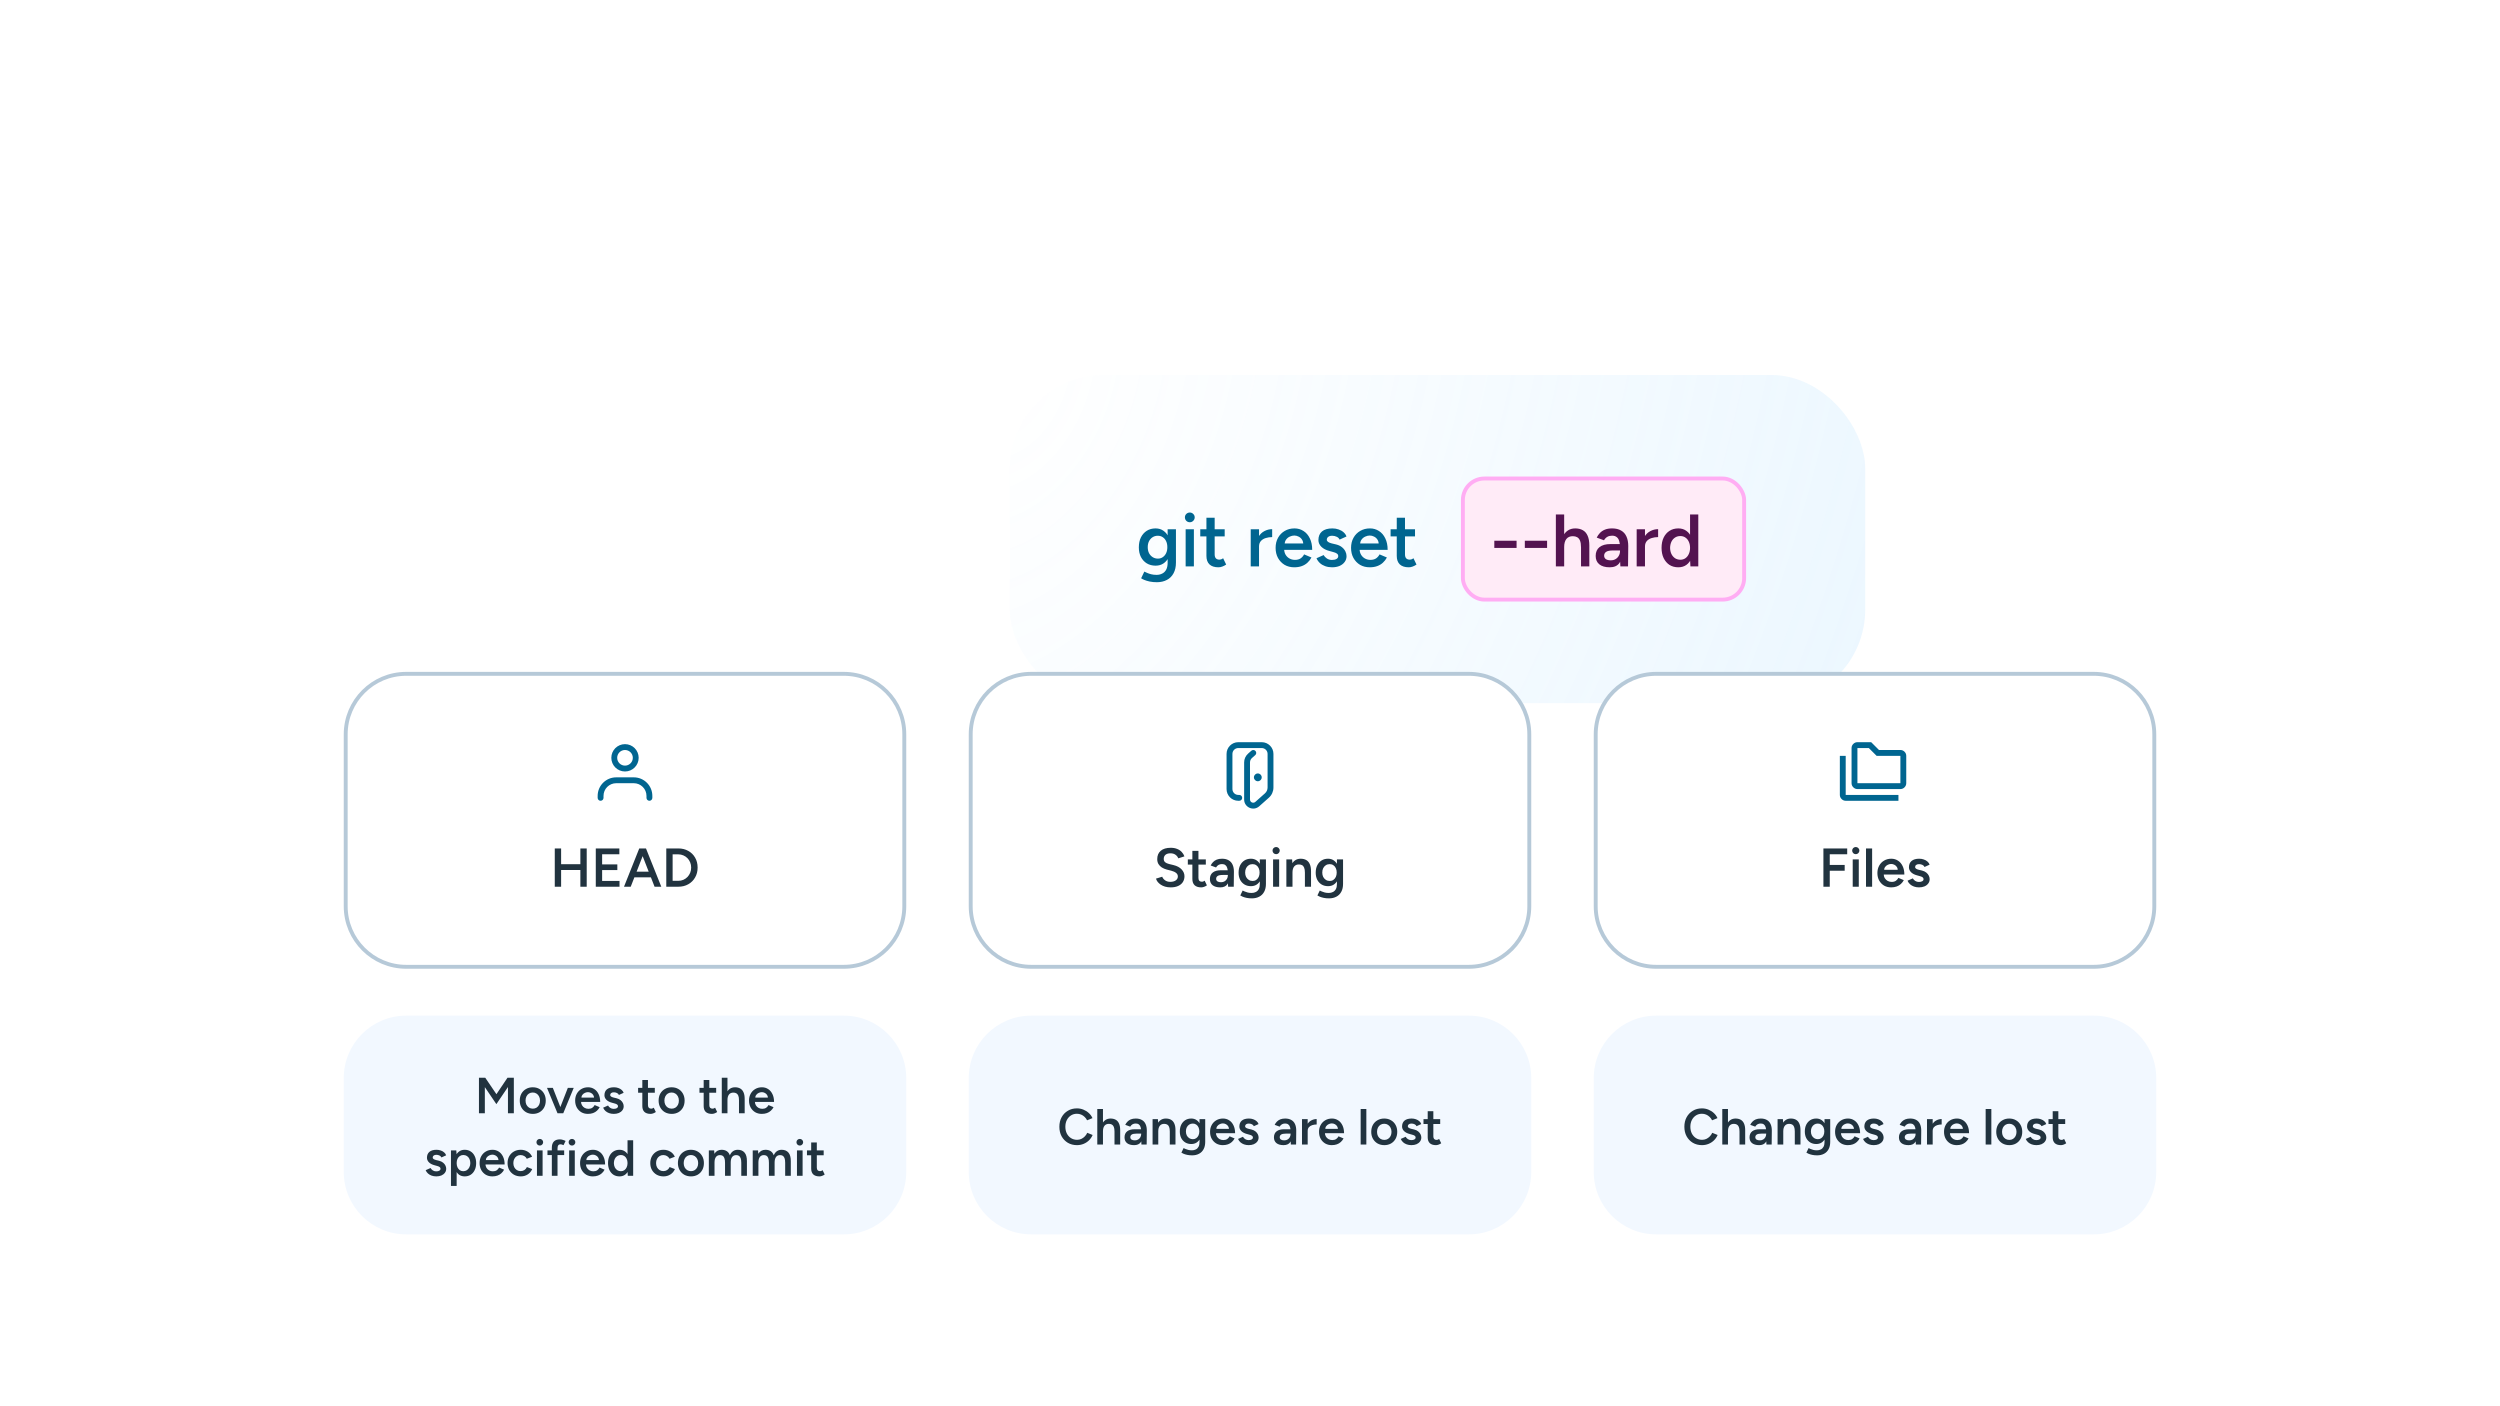 <svg width="640" height="360" viewBox="0 0 640 360" fill="none" xmlns="http://www.w3.org/2000/svg">
<g filter="url(#filter0_dd_12853_37714)">
<g clip-path="url(#clip0_12853_37714)">
<rect x="210.5" y="48" width="219" height="84" rx="24" fill="white"/>
<rect opacity="0.16" x="210.5" y="48" width="219" height="84" fill="url(#paint0_radial_12853_37714)"/>
<rect x="326.5" y="74.5" width="72" height="31" rx="5.5" fill="#FFEBF7" stroke="#FFADF3"/>
<path d="M248.159 101.047C247.488 101.047 246.88 100.99 246.335 100.876C245.803 100.762 245.353 100.629 244.986 100.477C244.619 100.325 244.334 100.179 244.131 100.04L244.948 98.33C245.125 98.419 245.36 98.526 245.651 98.653C245.955 98.792 246.31 98.913 246.715 99.014C247.12 99.115 247.576 99.166 248.083 99.166C248.628 99.166 249.115 99.052 249.546 98.824C249.977 98.609 250.312 98.273 250.553 97.817C250.794 97.361 250.914 96.778 250.914 96.069V87.5H253.042V96.012C253.042 97.089 252.839 98.001 252.434 98.748C252.029 99.508 251.459 100.078 250.724 100.458C249.989 100.851 249.134 101.047 248.159 101.047ZM247.836 96.81C246.975 96.81 246.221 96.614 245.575 96.221C244.942 95.828 244.441 95.284 244.074 94.587C243.719 93.878 243.542 93.061 243.542 92.136C243.542 91.148 243.719 90.293 244.074 89.571C244.441 88.849 244.942 88.285 245.575 87.88C246.221 87.475 246.975 87.272 247.836 87.272C248.609 87.272 249.28 87.475 249.85 87.88C250.433 88.285 250.882 88.855 251.199 89.59C251.516 90.312 251.674 91.167 251.674 92.155C251.674 93.092 251.516 93.909 251.199 94.606C250.882 95.303 250.433 95.847 249.85 96.24C249.28 96.62 248.609 96.81 247.836 96.81ZM248.425 95.005C248.906 95.005 249.324 94.878 249.679 94.625C250.046 94.372 250.331 94.03 250.534 93.599C250.737 93.156 250.838 92.649 250.838 92.079C250.838 91.496 250.737 90.99 250.534 90.559C250.331 90.116 250.046 89.774 249.679 89.533C249.312 89.28 248.887 89.153 248.406 89.153C247.899 89.153 247.45 89.28 247.057 89.533C246.677 89.774 246.373 90.116 246.145 90.559C245.93 90.99 245.822 91.496 245.822 92.079C245.822 92.649 245.93 93.156 246.145 93.599C246.373 94.03 246.683 94.372 247.076 94.625C247.469 94.878 247.918 95.005 248.425 95.005ZM255.525 97V87.5H257.634V97H255.525ZM256.589 85.695C256.247 85.695 255.95 85.575 255.696 85.334C255.456 85.081 255.335 84.783 255.335 84.441C255.335 84.099 255.456 83.808 255.696 83.567C255.95 83.326 256.247 83.206 256.589 83.206C256.931 83.206 257.223 83.326 257.463 83.567C257.717 83.808 257.843 84.099 257.843 84.441C257.843 84.783 257.717 85.081 257.463 85.334C257.223 85.575 256.931 85.695 256.589 85.695ZM263.923 97.228C262.923 97.228 262.156 96.981 261.624 96.487C261.105 95.98 260.845 95.258 260.845 94.321V84.536H262.954V93.922C262.954 94.365 263.056 94.701 263.258 94.929C263.474 95.157 263.784 95.271 264.189 95.271C264.316 95.271 264.455 95.246 264.607 95.195C264.759 95.144 264.93 95.049 265.12 94.91L265.899 96.525C265.57 96.753 265.241 96.924 264.911 97.038C264.582 97.165 264.253 97.228 263.923 97.228ZM259.268 89.324V87.5H265.519V89.324H259.268ZM273.59 91.946C273.59 90.92 273.787 90.078 274.179 89.419C274.572 88.76 275.079 88.273 275.699 87.956C276.333 87.627 276.991 87.462 277.675 87.462V89.495C277.093 89.495 276.542 89.577 276.022 89.742C275.516 89.894 275.104 90.147 274.787 90.502C274.471 90.857 274.312 91.325 274.312 91.908L273.59 91.946ZM272.184 97V87.5H274.312V97H272.184ZM283.324 97.228C282.399 97.228 281.576 97.019 280.854 96.601C280.144 96.17 279.581 95.581 279.163 94.834C278.757 94.087 278.555 93.225 278.555 92.25C278.555 91.275 278.764 90.413 279.182 89.666C279.6 88.919 280.17 88.336 280.892 87.918C281.626 87.487 282.462 87.272 283.4 87.272C284.248 87.272 285.015 87.494 285.699 87.937C286.383 88.368 286.921 88.995 287.314 89.818C287.719 90.641 287.922 91.623 287.922 92.763H280.455L280.74 92.497C280.74 93.08 280.866 93.586 281.12 94.017C281.373 94.435 281.709 94.758 282.127 94.986C282.545 95.214 283.007 95.328 283.514 95.328C284.096 95.328 284.578 95.201 284.958 94.948C285.338 94.682 285.635 94.34 285.851 93.922L287.732 94.72C287.466 95.227 287.124 95.67 286.706 96.05C286.3 96.43 285.813 96.721 285.243 96.924C284.685 97.127 284.046 97.228 283.324 97.228ZM280.873 91.395L280.569 91.129H285.927L285.642 91.395C285.642 90.876 285.528 90.451 285.3 90.122C285.072 89.78 284.78 89.527 284.426 89.362C284.084 89.185 283.723 89.096 283.343 89.096C282.963 89.096 282.583 89.185 282.203 89.362C281.823 89.527 281.506 89.78 281.253 90.122C280.999 90.451 280.873 90.876 280.873 91.395ZM293.01 97.228C292.376 97.228 291.794 97.133 291.262 96.943C290.73 96.753 290.274 96.487 289.894 96.145C289.514 95.79 289.222 95.379 289.02 94.91L290.863 94.093C291.053 94.448 291.331 94.745 291.699 94.986C292.079 95.227 292.497 95.347 292.953 95.347C293.447 95.347 293.839 95.265 294.131 95.1C294.435 94.923 294.587 94.682 294.587 94.378C294.587 94.087 294.473 93.865 294.245 93.713C294.017 93.548 293.694 93.415 293.276 93.314L292.383 93.067C291.483 92.839 290.78 92.478 290.274 91.984C289.767 91.477 289.514 90.901 289.514 90.255C289.514 89.305 289.818 88.57 290.426 88.051C291.046 87.532 291.933 87.272 293.086 87.272C293.668 87.272 294.2 87.361 294.682 87.538C295.176 87.703 295.6 87.943 295.955 88.26C296.309 88.564 296.556 88.925 296.696 89.343L294.929 90.141C294.802 89.824 294.561 89.584 294.207 89.419C293.852 89.242 293.459 89.153 293.029 89.153C292.598 89.153 292.262 89.248 292.022 89.438C291.781 89.615 291.661 89.869 291.661 90.198C291.661 90.388 291.768 90.565 291.984 90.73C292.199 90.882 292.509 91.009 292.915 91.11L294.036 91.376C294.656 91.528 295.163 91.769 295.556 92.098C295.948 92.415 296.24 92.776 296.43 93.181C296.62 93.574 296.715 93.973 296.715 94.378C296.715 94.948 296.55 95.448 296.221 95.879C295.904 96.31 295.467 96.645 294.91 96.886C294.352 97.114 293.719 97.228 293.01 97.228ZM302.639 97.228C301.714 97.228 300.891 97.019 300.169 96.601C299.46 96.17 298.896 95.581 298.478 94.834C298.073 94.087 297.87 93.225 297.87 92.25C297.87 91.275 298.079 90.413 298.497 89.666C298.915 88.919 299.485 88.336 300.207 87.918C300.942 87.487 301.778 87.272 302.715 87.272C303.564 87.272 304.33 87.494 305.014 87.937C305.698 88.368 306.236 88.995 306.629 89.818C307.034 90.641 307.237 91.623 307.237 92.763H299.77L300.055 92.497C300.055 93.08 300.182 93.586 300.435 94.017C300.688 94.435 301.024 94.758 301.442 94.986C301.86 95.214 302.322 95.328 302.829 95.328C303.412 95.328 303.893 95.201 304.273 94.948C304.653 94.682 304.951 94.34 305.166 93.922L307.047 94.72C306.781 95.227 306.439 95.67 306.021 96.05C305.616 96.43 305.128 96.721 304.558 96.924C304.001 97.127 303.361 97.228 302.639 97.228ZM300.188 91.395L299.884 91.129H305.242L304.957 91.395C304.957 90.876 304.843 90.451 304.615 90.122C304.387 89.78 304.096 89.527 303.741 89.362C303.399 89.185 303.038 89.096 302.658 89.096C302.278 89.096 301.898 89.185 301.518 89.362C301.138 89.527 300.821 89.78 300.568 90.122C300.315 90.451 300.188 90.876 300.188 91.395ZM312.648 97.228C311.647 97.228 310.881 96.981 310.349 96.487C309.83 95.98 309.57 95.258 309.57 94.321V84.536H311.679V93.922C311.679 94.365 311.78 94.701 311.983 94.929C312.198 95.157 312.509 95.271 312.914 95.271C313.041 95.271 313.18 95.246 313.332 95.195C313.484 95.144 313.655 95.049 313.845 94.91L314.624 96.525C314.295 96.753 313.965 96.924 313.636 97.038C313.307 97.165 312.977 97.228 312.648 97.228ZM307.993 89.324V87.5H314.244V89.324H307.993Z" fill="#006590"/>
<path d="M334.544 92.269V90.426H340.244V92.269H334.544ZM342.356 92.269V90.426H348.056V92.269H342.356ZM350.3 97V83.7H352.428V97H350.3ZM356.741 97V92.136H358.869V97H356.741ZM356.741 92.136C356.741 91.376 356.652 90.793 356.475 90.388C356.298 89.97 356.051 89.679 355.734 89.514C355.43 89.349 355.075 89.267 354.67 89.267C353.948 89.254 353.391 89.489 352.998 89.97C352.618 90.451 352.428 91.142 352.428 92.041H351.611C351.611 91.04 351.757 90.185 352.048 89.476C352.352 88.754 352.776 88.209 353.321 87.842C353.866 87.462 354.512 87.272 355.259 87.272C356.006 87.272 356.652 87.424 357.197 87.728C357.742 88.032 358.153 88.507 358.432 89.153C358.723 89.786 358.869 90.616 358.869 91.642V92.136H356.741ZM366.819 97L366.724 95.214V92.117C366.724 91.471 366.655 90.933 366.515 90.502C366.389 90.059 366.173 89.723 365.869 89.495C365.578 89.254 365.185 89.134 364.691 89.134C364.235 89.134 363.836 89.229 363.494 89.419C363.152 89.609 362.861 89.907 362.62 90.312L360.758 89.628C360.961 89.21 361.227 88.824 361.556 88.469C361.898 88.102 362.323 87.81 362.829 87.595C363.349 87.38 363.969 87.272 364.691 87.272C365.616 87.272 366.389 87.456 367.009 87.823C367.63 88.178 368.086 88.691 368.377 89.362C368.681 90.033 368.833 90.844 368.833 91.794L368.776 97H366.819ZM364.083 97.228C362.943 97.228 362.057 96.975 361.423 96.468C360.803 95.961 360.492 95.246 360.492 94.321C360.492 93.333 360.822 92.579 361.48 92.06C362.152 91.541 363.083 91.281 364.273 91.281H366.819V92.915H364.957C364.109 92.915 363.513 93.035 363.171 93.276C362.829 93.504 362.658 93.833 362.658 94.264C362.658 94.631 362.804 94.923 363.095 95.138C363.399 95.341 363.817 95.442 364.349 95.442C364.831 95.442 365.249 95.334 365.603 95.119C365.958 94.904 366.23 94.619 366.42 94.264C366.623 93.909 366.724 93.51 366.724 93.067H367.351C367.351 94.359 367.092 95.379 366.572 96.126C366.053 96.861 365.223 97.228 364.083 97.228ZM372.394 91.946C372.394 90.92 372.59 90.078 372.983 89.419C373.376 88.76 373.882 88.273 374.503 87.956C375.136 87.627 375.795 87.462 376.479 87.462V89.495C375.896 89.495 375.345 89.577 374.826 89.742C374.319 89.894 373.908 90.147 373.591 90.502C373.274 90.857 373.116 91.325 373.116 91.908L372.394 91.946ZM370.988 97V87.5H373.116V97H370.988ZM384.749 97L384.654 95.233V83.7H386.763V97H384.749ZM381.652 97.228C380.791 97.228 380.037 97.025 379.391 96.62C378.758 96.202 378.258 95.619 377.89 94.872C377.536 94.125 377.358 93.251 377.358 92.25C377.358 91.237 377.536 90.363 377.89 89.628C378.258 88.881 378.758 88.304 379.391 87.899C380.037 87.481 380.791 87.272 381.652 87.272C382.45 87.272 383.134 87.481 383.704 87.899C384.287 88.304 384.73 88.881 385.034 89.628C385.338 90.363 385.49 91.237 385.49 92.25C385.49 93.251 385.338 94.125 385.034 94.872C384.73 95.619 384.287 96.202 383.704 96.62C383.134 97.025 382.45 97.228 381.652 97.228ZM382.184 95.29C382.666 95.29 383.09 95.163 383.457 94.91C383.837 94.644 384.129 94.283 384.331 93.827C384.547 93.371 384.654 92.845 384.654 92.25C384.654 91.655 384.547 91.129 384.331 90.673C384.129 90.217 383.837 89.862 383.457 89.609C383.09 89.356 382.659 89.229 382.165 89.229C381.659 89.229 381.209 89.356 380.816 89.609C380.424 89.862 380.113 90.217 379.885 90.673C379.67 91.129 379.556 91.655 379.543 92.25C379.556 92.845 379.67 93.371 379.885 93.827C380.113 94.283 380.424 94.644 380.816 94.91C381.222 95.163 381.678 95.29 382.184 95.29Z" fill="#531350"/>
</g>
</g>
<path d="M88 276C88 267.163 95.163 260 104 260H216C224.837 260 232 267.163 232 276V300C232 308.837 224.837 316 216 316H104C95.163 316 88 308.837 88 300V276Z" fill="#F2F8FF"/>
<path d="M122.612 285V275.9H124.224L127.084 280.112L129.918 275.9H131.543V285H130.035V278.279L127.071 282.66L124.12 278.305V285H122.612ZM136.412 285.156C135.762 285.156 135.182 285.013 134.67 284.727C134.168 284.432 133.773 284.029 133.487 283.518C133.201 283.007 133.058 282.417 133.058 281.75C133.058 281.083 133.197 280.493 133.474 279.982C133.76 279.471 134.155 279.072 134.657 278.786C135.16 278.491 135.736 278.344 136.386 278.344C137.036 278.344 137.613 278.491 138.115 278.786C138.618 279.072 139.008 279.471 139.285 279.982C139.571 280.493 139.714 281.083 139.714 281.75C139.714 282.417 139.576 283.007 139.298 283.518C139.021 284.029 138.631 284.432 138.128 284.727C137.626 285.013 137.054 285.156 136.412 285.156ZM136.412 283.817C136.768 283.817 137.084 283.73 137.361 283.557C137.639 283.375 137.855 283.132 138.011 282.829C138.167 282.517 138.245 282.157 138.245 281.75C138.245 281.343 138.163 280.987 137.998 280.684C137.842 280.372 137.626 280.129 137.348 279.956C137.071 279.774 136.75 279.683 136.386 279.683C136.022 279.683 135.702 279.77 135.424 279.943C135.147 280.116 134.93 280.359 134.774 280.671C134.618 280.983 134.54 281.343 134.54 281.75C134.54 282.157 134.618 282.517 134.774 282.829C134.939 283.132 135.16 283.375 135.437 283.557C135.723 283.73 136.048 283.817 136.412 283.817ZM142.828 285L145.363 278.5H146.871L144.193 285H142.828ZM142.724 285L140.033 278.5H141.528L144.076 285H142.724ZM150.502 285.156C149.869 285.156 149.306 285.013 148.812 284.727C148.327 284.432 147.941 284.029 147.655 283.518C147.378 283.007 147.239 282.417 147.239 281.75C147.239 281.083 147.382 280.493 147.668 279.982C147.954 279.471 148.344 279.072 148.838 278.786C149.341 278.491 149.913 278.344 150.554 278.344C151.135 278.344 151.659 278.496 152.127 278.799C152.595 279.094 152.963 279.523 153.232 280.086C153.509 280.649 153.648 281.321 153.648 282.101H148.539L148.734 281.919C148.734 282.318 148.821 282.664 148.994 282.959C149.167 283.245 149.397 283.466 149.683 283.622C149.969 283.778 150.285 283.856 150.632 283.856C151.031 283.856 151.36 283.769 151.62 283.596C151.88 283.414 152.084 283.18 152.231 282.894L153.518 283.44C153.336 283.787 153.102 284.09 152.816 284.35C152.539 284.61 152.205 284.809 151.815 284.948C151.434 285.087 150.996 285.156 150.502 285.156ZM148.825 281.165L148.617 280.983H152.283L152.088 281.165C152.088 280.81 152.01 280.519 151.854 280.294C151.698 280.06 151.499 279.887 151.256 279.774C151.022 279.653 150.775 279.592 150.515 279.592C150.255 279.592 149.995 279.653 149.735 279.774C149.475 279.887 149.258 280.06 149.085 280.294C148.912 280.519 148.825 280.81 148.825 281.165ZM157.129 285.156C156.696 285.156 156.297 285.091 155.933 284.961C155.569 284.831 155.257 284.649 154.997 284.415C154.737 284.172 154.538 283.891 154.399 283.57L155.66 283.011C155.79 283.254 155.981 283.457 156.232 283.622C156.492 283.787 156.778 283.869 157.09 283.869C157.428 283.869 157.697 283.813 157.896 283.7C158.104 283.579 158.208 283.414 158.208 283.206C158.208 283.007 158.13 282.855 157.974 282.751C157.818 282.638 157.597 282.547 157.311 282.478L156.7 282.309C156.085 282.153 155.604 281.906 155.257 281.568C154.91 281.221 154.737 280.827 154.737 280.385C154.737 279.735 154.945 279.232 155.361 278.877C155.786 278.522 156.392 278.344 157.181 278.344C157.58 278.344 157.944 278.405 158.273 278.526C158.611 278.639 158.901 278.803 159.144 279.02C159.387 279.228 159.556 279.475 159.651 279.761L158.442 280.307C158.355 280.09 158.191 279.926 157.948 279.813C157.705 279.692 157.437 279.631 157.142 279.631C156.847 279.631 156.618 279.696 156.453 279.826C156.288 279.947 156.206 280.121 156.206 280.346C156.206 280.476 156.28 280.597 156.427 280.71C156.574 280.814 156.787 280.901 157.064 280.97L157.831 281.152C158.256 281.256 158.602 281.421 158.871 281.646C159.14 281.863 159.339 282.11 159.469 282.387C159.599 282.656 159.664 282.929 159.664 283.206C159.664 283.596 159.551 283.938 159.326 284.233C159.109 284.528 158.81 284.757 158.429 284.922C158.048 285.078 157.614 285.156 157.129 285.156ZM166.541 285.156C165.857 285.156 165.332 284.987 164.968 284.649C164.613 284.302 164.435 283.808 164.435 283.167V276.472H165.878V282.894C165.878 283.197 165.948 283.427 166.086 283.583C166.234 283.739 166.446 283.817 166.723 283.817C166.81 283.817 166.905 283.8 167.009 283.765C167.113 283.73 167.23 283.665 167.36 283.57L167.893 284.675C167.668 284.831 167.443 284.948 167.217 285.026C166.992 285.113 166.767 285.156 166.541 285.156ZM163.356 279.748V278.5H167.633V279.748H163.356ZM171.959 285.156C171.309 285.156 170.728 285.013 170.217 284.727C169.714 284.432 169.32 284.029 169.034 283.518C168.748 283.007 168.605 282.417 168.605 281.75C168.605 281.083 168.744 280.493 169.021 279.982C169.307 279.471 169.701 279.072 170.204 278.786C170.707 278.491 171.283 278.344 171.933 278.344C172.583 278.344 173.159 278.491 173.662 278.786C174.165 279.072 174.555 279.471 174.832 279.982C175.118 280.493 175.261 281.083 175.261 281.75C175.261 282.417 175.122 283.007 174.845 283.518C174.568 284.029 174.178 284.432 173.675 284.727C173.172 285.013 172.6 285.156 171.959 285.156ZM171.959 283.817C172.314 283.817 172.631 283.73 172.908 283.557C173.185 283.375 173.402 283.132 173.558 282.829C173.714 282.517 173.792 282.157 173.792 281.75C173.792 281.343 173.71 280.987 173.545 280.684C173.389 280.372 173.172 280.129 172.895 279.956C172.618 279.774 172.297 279.683 171.933 279.683C171.569 279.683 171.248 279.77 170.971 279.943C170.694 280.116 170.477 280.359 170.321 280.671C170.165 280.983 170.087 281.343 170.087 281.75C170.087 282.157 170.165 282.517 170.321 282.829C170.486 283.132 170.707 283.375 170.984 283.557C171.27 283.73 171.595 283.817 171.959 283.817ZM182.246 285.156C181.561 285.156 181.037 284.987 180.673 284.649C180.317 284.302 180.14 283.808 180.14 283.167V276.472H181.583V282.894C181.583 283.197 181.652 283.427 181.791 283.583C181.938 283.739 182.15 283.817 182.428 283.817C182.514 283.817 182.61 283.8 182.714 283.765C182.818 283.73 182.935 283.665 183.065 283.57L183.598 284.675C183.372 284.831 183.147 284.948 182.922 285.026C182.696 285.113 182.471 285.156 182.246 285.156ZM179.061 279.748V278.5H183.338V279.748H179.061ZM184.775 285V275.9H186.231V285H184.775ZM189.182 285V281.672H190.638V285H189.182ZM189.182 281.672C189.182 281.152 189.121 280.753 189 280.476C188.879 280.19 188.71 279.991 188.493 279.878C188.285 279.765 188.042 279.709 187.765 279.709C187.271 279.7 186.89 279.861 186.621 280.19C186.361 280.519 186.231 280.992 186.231 281.607H185.672C185.672 280.922 185.772 280.337 185.971 279.852C186.179 279.358 186.469 278.985 186.842 278.734C187.215 278.474 187.657 278.344 188.168 278.344C188.679 278.344 189.121 278.448 189.494 278.656C189.867 278.864 190.148 279.189 190.339 279.631C190.538 280.064 190.638 280.632 190.638 281.334V281.672H189.182ZM195.012 285.156C194.379 285.156 193.816 285.013 193.322 284.727C192.836 284.432 192.451 284.029 192.165 283.518C191.887 283.007 191.749 282.417 191.749 281.75C191.749 281.083 191.892 280.493 192.178 279.982C192.464 279.471 192.854 279.072 193.348 278.786C193.85 278.491 194.422 278.344 195.064 278.344C195.644 278.344 196.169 278.496 196.637 278.799C197.105 279.094 197.473 279.523 197.742 280.086C198.019 280.649 198.158 281.321 198.158 282.101H193.049L193.244 281.919C193.244 282.318 193.33 282.664 193.504 282.959C193.677 283.245 193.907 283.466 194.193 283.622C194.479 283.778 194.795 283.856 195.142 283.856C195.54 283.856 195.87 283.769 196.13 283.596C196.39 283.414 196.593 283.18 196.741 282.894L198.028 283.44C197.846 283.787 197.612 284.09 197.326 284.35C197.048 284.61 196.715 284.809 196.325 284.948C195.943 285.087 195.506 285.156 195.012 285.156ZM193.335 281.165L193.127 280.983H196.793L196.598 281.165C196.598 280.81 196.52 280.519 196.364 280.294C196.208 280.06 196.008 279.887 195.766 279.774C195.532 279.653 195.285 279.592 195.025 279.592C194.765 279.592 194.505 279.653 194.245 279.774C193.985 279.887 193.768 280.06 193.595 280.294C193.421 280.519 193.335 280.81 193.335 281.165ZM111.693 301.156C111.259 301.156 110.861 301.091 110.497 300.961C110.133 300.831 109.821 300.649 109.561 300.415C109.301 300.172 109.101 299.891 108.963 299.57L110.224 299.011C110.354 299.254 110.544 299.457 110.796 299.622C111.056 299.787 111.342 299.869 111.654 299.869C111.992 299.869 112.26 299.813 112.46 299.7C112.668 299.579 112.772 299.414 112.772 299.206C112.772 299.007 112.694 298.855 112.538 298.751C112.382 298.638 112.161 298.547 111.875 298.478L111.264 298.309C110.648 298.153 110.167 297.906 109.821 297.568C109.474 297.221 109.301 296.827 109.301 296.385C109.301 295.735 109.509 295.232 109.925 294.877C110.349 294.522 110.956 294.344 111.745 294.344C112.143 294.344 112.507 294.405 112.837 294.526C113.175 294.639 113.465 294.803 113.708 295.02C113.95 295.228 114.119 295.475 114.215 295.761L113.006 296.307C112.919 296.09 112.754 295.926 112.512 295.813C112.269 295.692 112 295.631 111.706 295.631C111.411 295.631 111.181 295.696 111.017 295.826C110.852 295.947 110.77 296.121 110.77 296.346C110.77 296.476 110.843 296.597 110.991 296.71C111.138 296.814 111.35 296.901 111.628 296.97L112.395 297.152C112.819 297.256 113.166 297.421 113.435 297.646C113.703 297.863 113.903 298.11 114.033 298.387C114.163 298.656 114.228 298.929 114.228 299.206C114.228 299.596 114.115 299.938 113.89 300.233C113.673 300.528 113.374 300.757 112.993 300.922C112.611 301.078 112.178 301.156 111.693 301.156ZM115.447 303.6V294.5H116.812L116.903 295.696V303.6H115.447ZM118.957 301.156C118.411 301.156 117.939 301.017 117.54 300.74C117.15 300.454 116.851 300.055 116.643 299.544C116.435 299.033 116.331 298.435 116.331 297.75C116.331 297.057 116.435 296.459 116.643 295.956C116.851 295.445 117.15 295.05 117.54 294.773C117.939 294.487 118.411 294.344 118.957 294.344C119.547 294.344 120.058 294.487 120.491 294.773C120.933 295.05 121.276 295.445 121.518 295.956C121.77 296.459 121.895 297.057 121.895 297.75C121.895 298.435 121.77 299.033 121.518 299.544C121.276 300.055 120.933 300.454 120.491 300.74C120.058 301.017 119.547 301.156 118.957 301.156ZM118.593 299.83C118.94 299.83 119.248 299.743 119.516 299.57C119.785 299.388 119.997 299.141 120.153 298.829C120.318 298.517 120.4 298.157 120.4 297.75C120.4 297.343 120.322 296.983 120.166 296.671C120.019 296.359 119.811 296.116 119.542 295.943C119.274 295.77 118.962 295.683 118.606 295.683C118.277 295.683 117.982 295.77 117.722 295.943C117.462 296.116 117.259 296.359 117.111 296.671C116.973 296.983 116.903 297.343 116.903 297.75C116.903 298.157 116.973 298.517 117.111 298.829C117.259 299.141 117.458 299.388 117.709 299.57C117.969 299.743 118.264 299.83 118.593 299.83ZM126.038 301.156C125.405 301.156 124.842 301.013 124.348 300.727C123.863 300.432 123.477 300.029 123.191 299.518C122.914 299.007 122.775 298.417 122.775 297.75C122.775 297.083 122.918 296.493 123.204 295.982C123.49 295.471 123.88 295.072 124.374 294.786C124.877 294.491 125.449 294.344 126.09 294.344C126.671 294.344 127.195 294.496 127.663 294.799C128.131 295.094 128.499 295.523 128.768 296.086C129.045 296.649 129.184 297.321 129.184 298.101H124.075L124.27 297.919C124.27 298.318 124.357 298.664 124.53 298.959C124.703 299.245 124.933 299.466 125.219 299.622C125.505 299.778 125.821 299.856 126.168 299.856C126.567 299.856 126.896 299.769 127.156 299.596C127.416 299.414 127.62 299.18 127.767 298.894L129.054 299.44C128.872 299.787 128.638 300.09 128.352 300.35C128.075 300.61 127.741 300.809 127.351 300.948C126.97 301.087 126.532 301.156 126.038 301.156ZM124.361 297.165L124.153 296.983H127.819L127.624 297.165C127.624 296.81 127.546 296.519 127.39 296.294C127.234 296.06 127.035 295.887 126.792 295.774C126.558 295.653 126.311 295.592 126.051 295.592C125.791 295.592 125.531 295.653 125.271 295.774C125.011 295.887 124.794 296.06 124.621 296.294C124.448 296.519 124.361 296.81 124.361 297.165ZM133.341 301.156C132.674 301.156 132.084 301.013 131.573 300.727C131.062 300.432 130.659 300.029 130.364 299.518C130.078 299.007 129.935 298.417 129.935 297.75C129.935 297.083 130.078 296.493 130.364 295.982C130.659 295.471 131.057 295.072 131.56 294.786C132.071 294.491 132.656 294.344 133.315 294.344C133.956 294.344 134.537 294.5 135.057 294.812C135.577 295.115 135.963 295.553 136.214 296.125L134.862 296.645C134.723 296.359 134.511 296.129 134.225 295.956C133.939 295.783 133.614 295.696 133.25 295.696C132.895 295.696 132.578 295.787 132.301 295.969C132.024 296.142 131.807 296.385 131.651 296.697C131.495 297 131.417 297.351 131.417 297.75C131.417 298.149 131.495 298.504 131.651 298.816C131.816 299.119 132.037 299.362 132.314 299.544C132.6 299.717 132.921 299.804 133.276 299.804C133.64 299.804 133.965 299.713 134.251 299.531C134.537 299.34 134.749 299.085 134.888 298.764L136.24 299.284C135.989 299.873 135.603 300.333 135.083 300.662C134.572 300.991 133.991 301.156 133.341 301.156ZM137.461 301V294.5H138.904V301H137.461ZM138.189 293.265C137.955 293.265 137.752 293.183 137.578 293.018C137.414 292.845 137.331 292.641 137.331 292.407C137.331 292.173 137.414 291.974 137.578 291.809C137.752 291.644 137.955 291.562 138.189 291.562C138.423 291.562 138.623 291.644 138.787 291.809C138.961 291.974 139.047 292.173 139.047 292.407C139.047 292.641 138.961 292.845 138.787 293.018C138.623 293.183 138.423 293.265 138.189 293.265ZM141.27 301V293.811C141.27 293.126 141.439 292.602 141.777 292.238C142.124 291.865 142.644 291.679 143.337 291.679C143.563 291.679 143.801 291.718 144.052 291.796C144.312 291.865 144.559 291.961 144.793 292.082L144.26 293.161C144.096 293.083 143.948 293.027 143.818 292.992C143.697 292.957 143.589 292.94 143.493 292.94C143.233 292.94 143.038 293.027 142.908 293.2C142.787 293.365 142.726 293.638 142.726 294.019V301H141.27ZM140.152 295.696V294.5H144.429V295.696H140.152ZM145.701 301V294.5H147.144V301H145.701ZM146.429 293.265C146.195 293.265 145.991 293.183 145.818 293.018C145.653 292.845 145.571 292.641 145.571 292.407C145.571 292.173 145.653 291.974 145.818 291.809C145.991 291.644 146.195 291.562 146.429 291.562C146.663 291.562 146.862 291.644 147.027 291.809C147.2 291.974 147.287 292.173 147.287 292.407C147.287 292.641 147.2 292.845 147.027 293.018C146.862 293.183 146.663 293.265 146.429 293.265ZM151.759 301.156C151.126 301.156 150.563 301.013 150.069 300.727C149.583 300.432 149.198 300.029 148.912 299.518C148.634 299.007 148.496 298.417 148.496 297.75C148.496 297.083 148.639 296.493 148.925 295.982C149.211 295.471 149.601 295.072 150.095 294.786C150.597 294.491 151.169 294.344 151.811 294.344C152.391 294.344 152.916 294.496 153.384 294.799C153.852 295.094 154.22 295.523 154.489 296.086C154.766 296.649 154.905 297.321 154.905 298.101H149.796L149.991 297.919C149.991 298.318 150.077 298.664 150.251 298.959C150.424 299.245 150.654 299.466 150.94 299.622C151.226 299.778 151.542 299.856 151.889 299.856C152.287 299.856 152.617 299.769 152.877 299.596C153.137 299.414 153.34 299.18 153.488 298.894L154.775 299.44C154.593 299.787 154.359 300.09 154.073 300.35C153.795 300.61 153.462 300.809 153.072 300.948C152.69 301.087 152.253 301.156 151.759 301.156ZM150.082 297.165L149.874 296.983H153.54L153.345 297.165C153.345 296.81 153.267 296.519 153.111 296.294C152.955 296.06 152.755 295.887 152.513 295.774C152.279 295.653 152.032 295.592 151.772 295.592C151.512 295.592 151.252 295.653 150.992 295.774C150.732 295.887 150.515 296.06 150.342 296.294C150.168 296.519 150.082 296.81 150.082 297.165ZM160.713 301L160.648 299.791V291.9H162.091V301H160.713ZM158.594 301.156C158.005 301.156 157.489 301.017 157.047 300.74C156.614 300.454 156.271 300.055 156.02 299.544C155.777 299.033 155.656 298.435 155.656 297.75C155.656 297.057 155.777 296.459 156.02 295.956C156.271 295.445 156.614 295.05 157.047 294.773C157.489 294.487 158.005 294.344 158.594 294.344C159.14 294.344 159.608 294.487 159.998 294.773C160.397 295.05 160.7 295.445 160.908 295.956C161.116 296.459 161.22 297.057 161.22 297.75C161.22 298.435 161.116 299.033 160.908 299.544C160.7 300.055 160.397 300.454 159.998 300.74C159.608 301.017 159.14 301.156 158.594 301.156ZM158.958 299.83C159.287 299.83 159.578 299.743 159.829 299.57C160.089 299.388 160.288 299.141 160.427 298.829C160.574 298.517 160.648 298.157 160.648 297.75C160.648 297.343 160.574 296.983 160.427 296.671C160.288 296.359 160.089 296.116 159.829 295.943C159.578 295.77 159.283 295.683 158.945 295.683C158.598 295.683 158.291 295.77 158.022 295.943C157.753 296.116 157.541 296.359 157.385 296.671C157.238 296.983 157.16 297.343 157.151 297.75C157.16 298.157 157.238 298.517 157.385 298.829C157.541 299.141 157.753 299.388 158.022 299.57C158.299 299.743 158.611 299.83 158.958 299.83ZM169.878 301.156C169.211 301.156 168.622 301.013 168.11 300.727C167.599 300.432 167.196 300.029 166.901 299.518C166.615 299.007 166.472 298.417 166.472 297.75C166.472 297.083 166.615 296.493 166.901 295.982C167.196 295.471 167.595 295.072 168.097 294.786C168.609 294.491 169.194 294.344 169.852 294.344C170.494 294.344 171.074 294.5 171.594 294.812C172.114 295.115 172.5 295.553 172.751 296.125L171.399 296.645C171.261 296.359 171.048 296.129 170.762 295.956C170.476 295.783 170.151 295.696 169.787 295.696C169.432 295.696 169.116 295.787 168.838 295.969C168.561 296.142 168.344 296.385 168.188 296.697C168.032 297 167.954 297.351 167.954 297.75C167.954 298.149 168.032 298.504 168.188 298.816C168.353 299.119 168.574 299.362 168.851 299.544C169.137 299.717 169.458 299.804 169.813 299.804C170.177 299.804 170.502 299.713 170.788 299.531C171.074 299.34 171.287 299.085 171.425 298.764L172.777 299.284C172.526 299.873 172.14 300.333 171.62 300.662C171.109 300.991 170.528 301.156 169.878 301.156ZM176.898 301.156C176.248 301.156 175.667 301.013 175.156 300.727C174.653 300.432 174.259 300.029 173.973 299.518C173.687 299.007 173.544 298.417 173.544 297.75C173.544 297.083 173.682 296.493 173.96 295.982C174.246 295.471 174.64 295.072 175.143 294.786C175.645 294.491 176.222 294.344 176.872 294.344C177.522 294.344 178.098 294.491 178.601 294.786C179.103 295.072 179.493 295.471 179.771 295.982C180.057 296.493 180.2 297.083 180.2 297.75C180.2 298.417 180.061 299.007 179.784 299.518C179.506 300.029 179.116 300.432 178.614 300.727C178.111 301.013 177.539 301.156 176.898 301.156ZM176.898 299.817C177.253 299.817 177.569 299.73 177.847 299.557C178.124 299.375 178.341 299.132 178.497 298.829C178.653 298.517 178.731 298.157 178.731 297.75C178.731 297.343 178.648 296.987 178.484 296.684C178.328 296.372 178.111 296.129 177.834 295.956C177.556 295.774 177.236 295.683 176.872 295.683C176.508 295.683 176.187 295.77 175.91 295.943C175.632 296.116 175.416 296.359 175.26 296.671C175.104 296.983 175.026 297.343 175.026 297.75C175.026 298.157 175.104 298.517 175.26 298.829C175.424 299.132 175.645 299.375 175.923 299.557C176.209 299.73 176.534 299.817 176.898 299.817ZM181.461 301V294.5H182.826L182.891 295.371C183.091 295.033 183.346 294.777 183.658 294.604C183.97 294.431 184.326 294.344 184.724 294.344C185.244 294.344 185.686 294.461 186.05 294.695C186.414 294.929 186.679 295.284 186.843 295.761C187.034 295.302 187.303 294.951 187.649 294.708C187.996 294.465 188.403 294.344 188.871 294.344C189.625 294.344 190.206 294.587 190.613 295.072C191.021 295.549 191.22 296.285 191.211 297.282V301H189.768V297.672C189.768 297.152 189.712 296.753 189.599 296.476C189.487 296.19 189.335 295.991 189.144 295.878C188.954 295.765 188.733 295.709 188.481 295.709C188.031 295.7 187.68 295.861 187.428 296.19C187.186 296.519 187.064 296.992 187.064 297.607V301H185.608V297.672C185.608 297.152 185.552 296.753 185.439 296.476C185.335 296.19 185.188 295.991 184.997 295.878C184.807 295.765 184.586 295.709 184.334 295.709C183.884 295.7 183.533 295.861 183.281 296.19C183.039 296.519 182.917 296.992 182.917 297.607V301H181.461ZM192.697 301V294.5H194.062L194.127 295.371C194.326 295.033 194.582 294.777 194.894 294.604C195.206 294.431 195.561 294.344 195.96 294.344C196.48 294.344 196.922 294.461 197.286 294.695C197.65 294.929 197.914 295.284 198.079 295.761C198.269 295.302 198.538 294.951 198.885 294.708C199.231 294.465 199.639 294.344 200.107 294.344C200.861 294.344 201.441 294.587 201.849 295.072C202.256 295.549 202.455 296.285 202.447 297.282V301H201.004V297.672C201.004 297.152 200.947 296.753 200.835 296.476C200.722 296.19 200.57 295.991 200.38 295.878C200.189 295.765 199.968 295.709 199.717 295.709C199.266 295.7 198.915 295.861 198.664 296.19C198.421 296.519 198.3 296.992 198.3 297.607V301H196.844V297.672C196.844 297.152 196.787 296.753 196.675 296.476C196.571 296.19 196.423 295.991 196.233 295.878C196.042 295.765 195.821 295.709 195.57 295.709C195.119 295.7 194.768 295.861 194.517 296.19C194.274 296.519 194.153 296.992 194.153 297.607V301H192.697ZM204.023 301V294.5H205.466V301H204.023ZM204.751 293.265C204.517 293.265 204.313 293.183 204.14 293.018C203.975 292.845 203.893 292.641 203.893 292.407C203.893 292.173 203.975 291.974 204.14 291.809C204.313 291.644 204.517 291.562 204.751 291.562C204.985 291.562 205.184 291.644 205.349 291.809C205.522 291.974 205.609 292.173 205.609 292.407C205.609 292.641 205.522 292.845 205.349 293.018C205.184 293.183 204.985 293.265 204.751 293.265ZM209.769 301.156C209.084 301.156 208.56 300.987 208.196 300.649C207.841 300.302 207.663 299.808 207.663 299.167V292.472H209.106V298.894C209.106 299.197 209.175 299.427 209.314 299.583C209.461 299.739 209.674 299.817 209.951 299.817C210.038 299.817 210.133 299.8 210.237 299.765C210.341 299.73 210.458 299.665 210.588 299.57L211.121 300.675C210.896 300.831 210.67 300.948 210.445 301.026C210.22 301.113 209.994 301.156 209.769 301.156ZM206.584 295.748V294.5H210.861V295.748H206.584Z" fill="#21333F"/>
<path d="M248 276C248 267.163 255.163 260 264 260H376C384.837 260 392 267.163 392 276V300C392 308.837 384.837 316 376 316H264C255.163 316 248 308.837 248 300V276Z" fill="#F2F8FF"/>
<path d="M275.709 293.156C274.834 293.156 274.054 292.957 273.369 292.558C272.693 292.151 272.16 291.596 271.77 290.894C271.389 290.183 271.198 289.369 271.198 288.45C271.198 287.531 271.389 286.721 271.77 286.019C272.16 285.308 272.693 284.754 273.369 284.355C274.045 283.948 274.821 283.744 275.696 283.744C276.286 283.744 276.84 283.852 277.36 284.069C277.88 284.277 278.34 284.567 278.738 284.94C279.146 285.313 279.458 285.746 279.674 286.24L278.296 286.799C278.14 286.47 277.928 286.179 277.659 285.928C277.399 285.668 277.1 285.469 276.762 285.33C276.424 285.191 276.069 285.122 275.696 285.122C275.124 285.122 274.613 285.265 274.162 285.551C273.72 285.837 273.369 286.231 273.109 286.734C272.858 287.228 272.732 287.8 272.732 288.45C272.732 289.1 272.858 289.676 273.109 290.179C273.369 290.682 273.725 291.076 274.175 291.362C274.635 291.648 275.155 291.791 275.735 291.791C276.117 291.791 276.472 291.717 276.801 291.57C277.139 291.414 277.438 291.202 277.698 290.933C277.967 290.664 278.179 290.352 278.335 289.997L279.713 290.556C279.497 291.067 279.189 291.522 278.79 291.921C278.392 292.311 277.928 292.614 277.399 292.831C276.871 293.048 276.307 293.156 275.709 293.156ZM280.905 293V283.9H282.361V293H280.905ZM285.312 293V289.672H286.768V293H285.312ZM285.312 289.672C285.312 289.152 285.251 288.753 285.13 288.476C285.009 288.19 284.84 287.991 284.623 287.878C284.415 287.765 284.172 287.709 283.895 287.709C283.401 287.7 283.02 287.861 282.751 288.19C282.491 288.519 282.361 288.992 282.361 289.607H281.802C281.802 288.922 281.902 288.337 282.101 287.852C282.309 287.358 282.599 286.985 282.972 286.734C283.345 286.474 283.787 286.344 284.298 286.344C284.809 286.344 285.251 286.448 285.624 286.656C285.997 286.864 286.278 287.189 286.469 287.631C286.668 288.064 286.768 288.632 286.768 289.334V289.672H285.312ZM292.208 293L292.143 291.778V289.659C292.143 289.217 292.095 288.849 292 288.554C291.913 288.251 291.766 288.021 291.558 287.865C291.358 287.7 291.09 287.618 290.752 287.618C290.44 287.618 290.167 287.683 289.933 287.813C289.699 287.943 289.499 288.147 289.335 288.424L288.061 287.956C288.199 287.67 288.381 287.406 288.607 287.163C288.841 286.912 289.131 286.712 289.478 286.565C289.833 286.418 290.258 286.344 290.752 286.344C291.384 286.344 291.913 286.47 292.338 286.721C292.762 286.964 293.074 287.315 293.274 287.774C293.482 288.233 293.586 288.788 293.586 289.438L293.547 293H292.208ZM290.336 293.156C289.556 293.156 288.949 292.983 288.516 292.636C288.091 292.289 287.879 291.8 287.879 291.167C287.879 290.491 288.104 289.975 288.555 289.62C289.014 289.265 289.651 289.087 290.466 289.087H292.208V290.205H290.934C290.353 290.205 289.946 290.287 289.712 290.452C289.478 290.608 289.361 290.833 289.361 291.128C289.361 291.379 289.46 291.579 289.66 291.726C289.868 291.865 290.154 291.934 290.518 291.934C290.847 291.934 291.133 291.86 291.376 291.713C291.618 291.566 291.805 291.371 291.935 291.128C292.073 290.885 292.143 290.612 292.143 290.309H292.572C292.572 291.193 292.394 291.891 292.039 292.402C291.683 292.905 291.116 293.156 290.336 293.156ZM295.06 293V286.5H296.425L296.516 287.696V293H295.06ZM299.467 293V289.672H300.923V293H299.467ZM299.467 289.672C299.467 289.152 299.406 288.753 299.285 288.476C299.172 288.19 299.008 287.991 298.791 287.878C298.583 287.765 298.336 287.709 298.05 287.709C297.565 287.7 297.188 287.861 296.919 288.19C296.65 288.519 296.516 288.992 296.516 289.607H295.97C295.97 288.922 296.07 288.337 296.269 287.852C296.468 287.358 296.754 286.985 297.127 286.734C297.5 286.474 297.942 286.344 298.453 286.344C298.973 286.344 299.415 286.448 299.779 286.656C300.152 286.864 300.433 287.189 300.624 287.631C300.823 288.064 300.923 288.632 300.923 289.334V289.672H299.467ZM305.193 295.769C304.733 295.769 304.317 295.73 303.945 295.652C303.581 295.574 303.273 295.483 303.022 295.379C302.77 295.275 302.575 295.175 302.437 295.08L302.996 293.91C303.117 293.971 303.277 294.044 303.477 294.131C303.685 294.226 303.927 294.309 304.205 294.378C304.482 294.447 304.794 294.482 305.141 294.482C305.513 294.482 305.847 294.404 306.142 294.248C306.436 294.101 306.666 293.871 306.831 293.559C306.995 293.247 307.078 292.848 307.078 292.363V286.5H308.534V292.324C308.534 293.061 308.395 293.685 308.118 294.196C307.84 294.716 307.45 295.106 306.948 295.366C306.445 295.635 305.86 295.769 305.193 295.769ZM304.972 292.87C304.382 292.87 303.867 292.736 303.425 292.467C302.991 292.198 302.649 291.826 302.398 291.349C302.155 290.864 302.034 290.305 302.034 289.672C302.034 288.996 302.155 288.411 302.398 287.917C302.649 287.423 302.991 287.037 303.425 286.76C303.867 286.483 304.382 286.344 304.972 286.344C305.5 286.344 305.96 286.483 306.35 286.76C306.748 287.037 307.056 287.427 307.273 287.93C307.489 288.424 307.598 289.009 307.598 289.685C307.598 290.326 307.489 290.885 307.273 291.362C307.056 291.839 306.748 292.211 306.35 292.48C305.96 292.74 305.5 292.87 304.972 292.87ZM305.375 291.635C305.704 291.635 305.99 291.548 306.233 291.375C306.484 291.202 306.679 290.968 306.818 290.673C306.956 290.37 307.026 290.023 307.026 289.633C307.026 289.234 306.956 288.888 306.818 288.593C306.679 288.29 306.484 288.056 306.233 287.891C305.981 287.718 305.691 287.631 305.362 287.631C305.015 287.631 304.707 287.718 304.439 287.891C304.179 288.056 303.971 288.29 303.815 288.593C303.667 288.888 303.594 289.234 303.594 289.633C303.594 290.023 303.667 290.37 303.815 290.673C303.971 290.968 304.183 291.202 304.452 291.375C304.72 291.548 305.028 291.635 305.375 291.635ZM313.041 293.156C312.408 293.156 311.845 293.013 311.351 292.727C310.866 292.432 310.48 292.029 310.194 291.518C309.917 291.007 309.778 290.417 309.778 289.75C309.778 289.083 309.921 288.493 310.207 287.982C310.493 287.471 310.883 287.072 311.377 286.786C311.88 286.491 312.452 286.344 313.093 286.344C313.674 286.344 314.198 286.496 314.666 286.799C315.134 287.094 315.502 287.523 315.771 288.086C316.048 288.649 316.187 289.321 316.187 290.101H311.078L311.273 289.919C311.273 290.318 311.36 290.664 311.533 290.959C311.706 291.245 311.936 291.466 312.222 291.622C312.508 291.778 312.824 291.856 313.171 291.856C313.57 291.856 313.899 291.769 314.159 291.596C314.419 291.414 314.623 291.18 314.77 290.894L316.057 291.44C315.875 291.787 315.641 292.09 315.355 292.35C315.078 292.61 314.744 292.809 314.354 292.948C313.973 293.087 313.535 293.156 313.041 293.156ZM311.364 289.165L311.156 288.983H314.822L314.627 289.165C314.627 288.81 314.549 288.519 314.393 288.294C314.237 288.06 314.038 287.887 313.795 287.774C313.561 287.653 313.314 287.592 313.054 287.592C312.794 287.592 312.534 287.653 312.274 287.774C312.014 287.887 311.797 288.06 311.624 288.294C311.451 288.519 311.364 288.81 311.364 289.165ZM319.668 293.156C319.235 293.156 318.836 293.091 318.472 292.961C318.108 292.831 317.796 292.649 317.536 292.415C317.276 292.172 317.077 291.891 316.938 291.57L318.199 291.011C318.329 291.254 318.52 291.457 318.771 291.622C319.031 291.787 319.317 291.869 319.629 291.869C319.967 291.869 320.236 291.813 320.435 291.7C320.643 291.579 320.747 291.414 320.747 291.206C320.747 291.007 320.669 290.855 320.513 290.751C320.357 290.638 320.136 290.547 319.85 290.478L319.239 290.309C318.624 290.153 318.143 289.906 317.796 289.568C317.449 289.221 317.276 288.827 317.276 288.385C317.276 287.735 317.484 287.232 317.9 286.877C318.325 286.522 318.931 286.344 319.72 286.344C320.119 286.344 320.483 286.405 320.812 286.526C321.15 286.639 321.44 286.803 321.683 287.02C321.926 287.228 322.095 287.475 322.19 287.761L320.981 288.307C320.894 288.09 320.73 287.926 320.487 287.813C320.244 287.692 319.976 287.631 319.681 287.631C319.386 287.631 319.157 287.696 318.992 287.826C318.827 287.947 318.745 288.121 318.745 288.346C318.745 288.476 318.819 288.597 318.966 288.71C319.113 288.814 319.326 288.901 319.603 288.97L320.37 289.152C320.795 289.256 321.141 289.421 321.41 289.646C321.679 289.863 321.878 290.11 322.008 290.387C322.138 290.656 322.203 290.929 322.203 291.206C322.203 291.596 322.09 291.938 321.865 292.233C321.648 292.528 321.349 292.757 320.968 292.922C320.587 293.078 320.153 293.156 319.668 293.156ZM330.459 293L330.394 291.778V289.659C330.394 289.217 330.346 288.849 330.251 288.554C330.164 288.251 330.017 288.021 329.809 287.865C329.609 287.7 329.341 287.618 329.003 287.618C328.691 287.618 328.418 287.683 328.184 287.813C327.95 287.943 327.75 288.147 327.586 288.424L326.312 287.956C326.45 287.67 326.632 287.406 326.858 287.163C327.092 286.912 327.382 286.712 327.729 286.565C328.084 286.418 328.509 286.344 329.003 286.344C329.635 286.344 330.164 286.47 330.589 286.721C331.013 286.964 331.325 287.315 331.525 287.774C331.733 288.233 331.837 288.788 331.837 289.438L331.798 293H330.459ZM328.587 293.156C327.807 293.156 327.2 292.983 326.767 292.636C326.342 292.289 326.13 291.8 326.13 291.167C326.13 290.491 326.355 289.975 326.806 289.62C327.265 289.265 327.902 289.087 328.717 289.087H330.459V290.205H329.185C328.604 290.205 328.197 290.287 327.963 290.452C327.729 290.608 327.612 290.833 327.612 291.128C327.612 291.379 327.711 291.579 327.911 291.726C328.119 291.865 328.405 291.934 328.769 291.934C329.098 291.934 329.384 291.86 329.627 291.713C329.869 291.566 330.056 291.371 330.186 291.128C330.324 290.885 330.394 290.612 330.394 290.309H330.823C330.823 291.193 330.645 291.891 330.29 292.402C329.934 292.905 329.367 293.156 328.587 293.156ZM334.273 289.542C334.273 288.84 334.407 288.264 334.676 287.813C334.945 287.362 335.291 287.029 335.716 286.812C336.149 286.587 336.6 286.474 337.068 286.474V287.865C336.669 287.865 336.292 287.921 335.937 288.034C335.59 288.138 335.309 288.311 335.092 288.554C334.875 288.797 334.767 289.117 334.767 289.516L334.273 289.542ZM333.311 293V286.5H334.767V293H333.311ZM340.933 293.156C340.3 293.156 339.737 293.013 339.243 292.727C338.757 292.432 338.372 292.029 338.086 291.518C337.808 291.007 337.67 290.417 337.67 289.75C337.67 289.083 337.813 288.493 338.099 287.982C338.385 287.471 338.775 287.072 339.269 286.786C339.771 286.491 340.343 286.344 340.985 286.344C341.565 286.344 342.09 286.496 342.558 286.799C343.026 287.094 343.394 287.523 343.663 288.086C343.94 288.649 344.079 289.321 344.079 290.101H338.97L339.165 289.919C339.165 290.318 339.251 290.664 339.425 290.959C339.598 291.245 339.828 291.466 340.114 291.622C340.4 291.778 340.716 291.856 341.063 291.856C341.461 291.856 341.791 291.769 342.051 291.596C342.311 291.414 342.514 291.18 342.662 290.894L343.949 291.44C343.767 291.787 343.533 292.09 343.247 292.35C342.969 292.61 342.636 292.809 342.246 292.948C341.864 293.087 341.427 293.156 340.933 293.156ZM339.256 289.165L339.048 288.983H342.714L342.519 289.165C342.519 288.81 342.441 288.519 342.285 288.294C342.129 288.06 341.929 287.887 341.687 287.774C341.453 287.653 341.206 287.592 340.946 287.592C340.686 287.592 340.426 287.653 340.166 287.774C339.906 287.887 339.689 288.06 339.516 288.294C339.342 288.519 339.256 288.81 339.256 289.165ZM348.329 293V283.9H349.785V293H348.329ZM354.392 293.156C353.742 293.156 353.161 293.013 352.65 292.727C352.147 292.432 351.753 292.029 351.467 291.518C351.181 291.007 351.038 290.417 351.038 289.75C351.038 289.083 351.176 288.493 351.454 287.982C351.74 287.471 352.134 287.072 352.637 286.786C353.139 286.491 353.716 286.344 354.366 286.344C355.016 286.344 355.592 286.491 356.095 286.786C356.597 287.072 356.987 287.471 357.265 287.982C357.551 288.493 357.694 289.083 357.694 289.75C357.694 290.417 357.555 291.007 357.278 291.518C357 292.029 356.61 292.432 356.108 292.727C355.605 293.013 355.033 293.156 354.392 293.156ZM354.392 291.817C354.747 291.817 355.063 291.73 355.341 291.557C355.618 291.375 355.835 291.132 355.991 290.829C356.147 290.517 356.225 290.157 356.225 289.75C356.225 289.343 356.142 288.987 355.978 288.684C355.822 288.372 355.605 288.129 355.328 287.956C355.05 287.774 354.73 287.683 354.366 287.683C354.002 287.683 353.681 287.77 353.404 287.943C353.126 288.116 352.91 288.359 352.754 288.671C352.598 288.983 352.52 289.343 352.52 289.75C352.52 290.157 352.598 290.517 352.754 290.829C352.918 291.132 353.139 291.375 353.417 291.557C353.703 291.73 354.028 291.817 354.392 291.817ZM361.321 293.156C360.888 293.156 360.489 293.091 360.125 292.961C359.761 292.831 359.449 292.649 359.189 292.415C358.929 292.172 358.73 291.891 358.591 291.57L359.852 291.011C359.982 291.254 360.173 291.457 360.424 291.622C360.684 291.787 360.97 291.869 361.282 291.869C361.62 291.869 361.889 291.813 362.088 291.7C362.296 291.579 362.4 291.414 362.4 291.206C362.4 291.007 362.322 290.855 362.166 290.751C362.01 290.638 361.789 290.547 361.503 290.478L360.892 290.309C360.277 290.153 359.796 289.906 359.449 289.568C359.103 289.221 358.929 288.827 358.929 288.385C358.929 287.735 359.137 287.232 359.553 286.877C359.978 286.522 360.585 286.344 361.373 286.344C361.772 286.344 362.136 286.405 362.465 286.526C362.803 286.639 363.094 286.803 363.336 287.02C363.579 287.228 363.748 287.475 363.843 287.761L362.634 288.307C362.548 288.09 362.383 287.926 362.14 287.813C361.898 287.692 361.629 287.631 361.334 287.631C361.04 287.631 360.81 287.696 360.645 287.826C360.481 287.947 360.398 288.121 360.398 288.346C360.398 288.476 360.472 288.597 360.619 288.71C360.767 288.814 360.979 288.901 361.256 288.97L362.023 289.152C362.448 289.256 362.795 289.421 363.063 289.646C363.332 289.863 363.531 290.11 363.661 290.387C363.791 290.656 363.856 290.929 363.856 291.206C363.856 291.596 363.744 291.938 363.518 292.233C363.302 292.528 363.003 292.757 362.621 292.922C362.24 293.078 361.807 293.156 361.321 293.156ZM367.598 293.156C366.913 293.156 366.389 292.987 366.025 292.649C365.67 292.302 365.492 291.808 365.492 291.167V284.472H366.935V290.894C366.935 291.197 367.004 291.427 367.143 291.583C367.29 291.739 367.503 291.817 367.78 291.817C367.867 291.817 367.962 291.8 368.066 291.765C368.17 291.73 368.287 291.665 368.417 291.57L368.95 292.675C368.725 292.831 368.499 292.948 368.274 293.026C368.049 293.113 367.823 293.156 367.598 293.156ZM364.413 287.748V286.5H368.69V287.748H364.413Z" fill="#21333F"/>
<path d="M408 276C408 267.163 415.163 260 424 260H536C544.837 260 552 267.163 552 276V300C552 308.837 544.837 316 536 316H424C415.163 316 408 308.837 408 300V276Z" fill="#F2F8FF"/>
<path d="M435.709 293.156C434.834 293.156 434.054 292.957 433.369 292.558C432.693 292.151 432.16 291.596 431.77 290.894C431.389 290.183 431.198 289.369 431.198 288.45C431.198 287.531 431.389 286.721 431.77 286.019C432.16 285.308 432.693 284.754 433.369 284.355C434.045 283.948 434.821 283.744 435.696 283.744C436.286 283.744 436.84 283.852 437.36 284.069C437.88 284.277 438.34 284.567 438.738 284.94C439.146 285.313 439.458 285.746 439.674 286.24L438.296 286.799C438.14 286.47 437.928 286.179 437.659 285.928C437.399 285.668 437.1 285.469 436.762 285.33C436.424 285.191 436.069 285.122 435.696 285.122C435.124 285.122 434.613 285.265 434.162 285.551C433.72 285.837 433.369 286.231 433.109 286.734C432.858 287.228 432.732 287.8 432.732 288.45C432.732 289.1 432.858 289.676 433.109 290.179C433.369 290.682 433.725 291.076 434.175 291.362C434.635 291.648 435.155 291.791 435.735 291.791C436.117 291.791 436.472 291.717 436.801 291.57C437.139 291.414 437.438 291.202 437.698 290.933C437.967 290.664 438.179 290.352 438.335 289.997L439.713 290.556C439.497 291.067 439.189 291.522 438.79 291.921C438.392 292.311 437.928 292.614 437.399 292.831C436.871 293.048 436.307 293.156 435.709 293.156ZM440.905 293V283.9H442.361V293H440.905ZM445.312 293V289.672H446.768V293H445.312ZM445.312 289.672C445.312 289.152 445.251 288.753 445.13 288.476C445.009 288.19 444.84 287.991 444.623 287.878C444.415 287.765 444.172 287.709 443.895 287.709C443.401 287.7 443.02 287.861 442.751 288.19C442.491 288.519 442.361 288.992 442.361 289.607H441.802C441.802 288.922 441.902 288.337 442.101 287.852C442.309 287.358 442.599 286.985 442.972 286.734C443.345 286.474 443.787 286.344 444.298 286.344C444.809 286.344 445.251 286.448 445.624 286.656C445.997 286.864 446.278 287.189 446.469 287.631C446.668 288.064 446.768 288.632 446.768 289.334V289.672H445.312ZM452.208 293L452.143 291.778V289.659C452.143 289.217 452.095 288.849 452 288.554C451.913 288.251 451.766 288.021 451.558 287.865C451.358 287.7 451.09 287.618 450.752 287.618C450.44 287.618 450.167 287.683 449.933 287.813C449.699 287.943 449.499 288.147 449.335 288.424L448.061 287.956C448.199 287.67 448.381 287.406 448.607 287.163C448.841 286.912 449.131 286.712 449.478 286.565C449.833 286.418 450.258 286.344 450.752 286.344C451.384 286.344 451.913 286.47 452.338 286.721C452.762 286.964 453.074 287.315 453.274 287.774C453.482 288.233 453.586 288.788 453.586 289.438L453.547 293H452.208ZM450.336 293.156C449.556 293.156 448.949 292.983 448.516 292.636C448.091 292.289 447.879 291.8 447.879 291.167C447.879 290.491 448.104 289.975 448.555 289.62C449.014 289.265 449.651 289.087 450.466 289.087H452.208V290.205H450.934C450.353 290.205 449.946 290.287 449.712 290.452C449.478 290.608 449.361 290.833 449.361 291.128C449.361 291.379 449.46 291.579 449.66 291.726C449.868 291.865 450.154 291.934 450.518 291.934C450.847 291.934 451.133 291.86 451.376 291.713C451.618 291.566 451.805 291.371 451.935 291.128C452.073 290.885 452.143 290.612 452.143 290.309H452.572C452.572 291.193 452.394 291.891 452.039 292.402C451.683 292.905 451.116 293.156 450.336 293.156ZM455.06 293V286.5H456.425L456.516 287.696V293H455.06ZM459.467 293V289.672H460.923V293H459.467ZM459.467 289.672C459.467 289.152 459.406 288.753 459.285 288.476C459.172 288.19 459.008 287.991 458.791 287.878C458.583 287.765 458.336 287.709 458.05 287.709C457.565 287.7 457.188 287.861 456.919 288.19C456.65 288.519 456.516 288.992 456.516 289.607H455.97C455.97 288.922 456.07 288.337 456.269 287.852C456.468 287.358 456.754 286.985 457.127 286.734C457.5 286.474 457.942 286.344 458.453 286.344C458.973 286.344 459.415 286.448 459.779 286.656C460.152 286.864 460.433 287.189 460.624 287.631C460.823 288.064 460.923 288.632 460.923 289.334V289.672H459.467ZM465.193 295.769C464.733 295.769 464.317 295.73 463.945 295.652C463.581 295.574 463.273 295.483 463.022 295.379C462.77 295.275 462.575 295.175 462.437 295.08L462.996 293.91C463.117 293.971 463.277 294.044 463.477 294.131C463.685 294.226 463.927 294.309 464.205 294.378C464.482 294.447 464.794 294.482 465.141 294.482C465.513 294.482 465.847 294.404 466.142 294.248C466.436 294.101 466.666 293.871 466.831 293.559C466.995 293.247 467.078 292.848 467.078 292.363V286.5H468.534V292.324C468.534 293.061 468.395 293.685 468.118 294.196C467.84 294.716 467.45 295.106 466.948 295.366C466.445 295.635 465.86 295.769 465.193 295.769ZM464.972 292.87C464.382 292.87 463.867 292.736 463.425 292.467C462.991 292.198 462.649 291.826 462.398 291.349C462.155 290.864 462.034 290.305 462.034 289.672C462.034 288.996 462.155 288.411 462.398 287.917C462.649 287.423 462.991 287.037 463.425 286.76C463.867 286.483 464.382 286.344 464.972 286.344C465.5 286.344 465.96 286.483 466.35 286.76C466.748 287.037 467.056 287.427 467.273 287.93C467.489 288.424 467.598 289.009 467.598 289.685C467.598 290.326 467.489 290.885 467.273 291.362C467.056 291.839 466.748 292.211 466.35 292.48C465.96 292.74 465.5 292.87 464.972 292.87ZM465.375 291.635C465.704 291.635 465.99 291.548 466.233 291.375C466.484 291.202 466.679 290.968 466.818 290.673C466.956 290.37 467.026 290.023 467.026 289.633C467.026 289.234 466.956 288.888 466.818 288.593C466.679 288.29 466.484 288.056 466.233 287.891C465.981 287.718 465.691 287.631 465.362 287.631C465.015 287.631 464.707 287.718 464.439 287.891C464.179 288.056 463.971 288.29 463.815 288.593C463.667 288.888 463.594 289.234 463.594 289.633C463.594 290.023 463.667 290.37 463.815 290.673C463.971 290.968 464.183 291.202 464.452 291.375C464.72 291.548 465.028 291.635 465.375 291.635ZM473.041 293.156C472.408 293.156 471.845 293.013 471.351 292.727C470.866 292.432 470.48 292.029 470.194 291.518C469.917 291.007 469.778 290.417 469.778 289.75C469.778 289.083 469.921 288.493 470.207 287.982C470.493 287.471 470.883 287.072 471.377 286.786C471.88 286.491 472.452 286.344 473.093 286.344C473.674 286.344 474.198 286.496 474.666 286.799C475.134 287.094 475.502 287.523 475.771 288.086C476.048 288.649 476.187 289.321 476.187 290.101H471.078L471.273 289.919C471.273 290.318 471.36 290.664 471.533 290.959C471.706 291.245 471.936 291.466 472.222 291.622C472.508 291.778 472.824 291.856 473.171 291.856C473.57 291.856 473.899 291.769 474.159 291.596C474.419 291.414 474.623 291.18 474.77 290.894L476.057 291.44C475.875 291.787 475.641 292.09 475.355 292.35C475.078 292.61 474.744 292.809 474.354 292.948C473.973 293.087 473.535 293.156 473.041 293.156ZM471.364 289.165L471.156 288.983H474.822L474.627 289.165C474.627 288.81 474.549 288.519 474.393 288.294C474.237 288.06 474.038 287.887 473.795 287.774C473.561 287.653 473.314 287.592 473.054 287.592C472.794 287.592 472.534 287.653 472.274 287.774C472.014 287.887 471.797 288.06 471.624 288.294C471.451 288.519 471.364 288.81 471.364 289.165ZM479.668 293.156C479.235 293.156 478.836 293.091 478.472 292.961C478.108 292.831 477.796 292.649 477.536 292.415C477.276 292.172 477.077 291.891 476.938 291.57L478.199 291.011C478.329 291.254 478.52 291.457 478.771 291.622C479.031 291.787 479.317 291.869 479.629 291.869C479.967 291.869 480.236 291.813 480.435 291.7C480.643 291.579 480.747 291.414 480.747 291.206C480.747 291.007 480.669 290.855 480.513 290.751C480.357 290.638 480.136 290.547 479.85 290.478L479.239 290.309C478.624 290.153 478.143 289.906 477.796 289.568C477.449 289.221 477.276 288.827 477.276 288.385C477.276 287.735 477.484 287.232 477.9 286.877C478.325 286.522 478.931 286.344 479.72 286.344C480.119 286.344 480.483 286.405 480.812 286.526C481.15 286.639 481.44 286.803 481.683 287.02C481.926 287.228 482.095 287.475 482.19 287.761L480.981 288.307C480.894 288.09 480.73 287.926 480.487 287.813C480.244 287.692 479.976 287.631 479.681 287.631C479.386 287.631 479.157 287.696 478.992 287.826C478.827 287.947 478.745 288.121 478.745 288.346C478.745 288.476 478.819 288.597 478.966 288.71C479.113 288.814 479.326 288.901 479.603 288.97L480.37 289.152C480.795 289.256 481.141 289.421 481.41 289.646C481.679 289.863 481.878 290.11 482.008 290.387C482.138 290.656 482.203 290.929 482.203 291.206C482.203 291.596 482.09 291.938 481.865 292.233C481.648 292.528 481.349 292.757 480.968 292.922C480.587 293.078 480.153 293.156 479.668 293.156ZM490.459 293L490.394 291.778V289.659C490.394 289.217 490.346 288.849 490.251 288.554C490.164 288.251 490.017 288.021 489.809 287.865C489.609 287.7 489.341 287.618 489.003 287.618C488.691 287.618 488.418 287.683 488.184 287.813C487.95 287.943 487.75 288.147 487.586 288.424L486.312 287.956C486.45 287.67 486.632 287.406 486.858 287.163C487.092 286.912 487.382 286.712 487.729 286.565C488.084 286.418 488.509 286.344 489.003 286.344C489.635 286.344 490.164 286.47 490.589 286.721C491.013 286.964 491.325 287.315 491.525 287.774C491.733 288.233 491.837 288.788 491.837 289.438L491.798 293H490.459ZM488.587 293.156C487.807 293.156 487.2 292.983 486.767 292.636C486.342 292.289 486.13 291.8 486.13 291.167C486.13 290.491 486.355 289.975 486.806 289.62C487.265 289.265 487.902 289.087 488.717 289.087H490.459V290.205H489.185C488.604 290.205 488.197 290.287 487.963 290.452C487.729 290.608 487.612 290.833 487.612 291.128C487.612 291.379 487.711 291.579 487.911 291.726C488.119 291.865 488.405 291.934 488.769 291.934C489.098 291.934 489.384 291.86 489.627 291.713C489.869 291.566 490.056 291.371 490.186 291.128C490.324 290.885 490.394 290.612 490.394 290.309H490.823C490.823 291.193 490.645 291.891 490.29 292.402C489.934 292.905 489.367 293.156 488.587 293.156ZM494.273 289.542C494.273 288.84 494.407 288.264 494.676 287.813C494.945 287.362 495.291 287.029 495.716 286.812C496.149 286.587 496.6 286.474 497.068 286.474V287.865C496.669 287.865 496.292 287.921 495.937 288.034C495.59 288.138 495.309 288.311 495.092 288.554C494.875 288.797 494.767 289.117 494.767 289.516L494.273 289.542ZM493.311 293V286.5H494.767V293H493.311ZM500.933 293.156C500.3 293.156 499.737 293.013 499.243 292.727C498.757 292.432 498.372 292.029 498.086 291.518C497.808 291.007 497.67 290.417 497.67 289.75C497.67 289.083 497.813 288.493 498.099 287.982C498.385 287.471 498.775 287.072 499.269 286.786C499.771 286.491 500.343 286.344 500.985 286.344C501.565 286.344 502.09 286.496 502.558 286.799C503.026 287.094 503.394 287.523 503.663 288.086C503.94 288.649 504.079 289.321 504.079 290.101H498.97L499.165 289.919C499.165 290.318 499.251 290.664 499.425 290.959C499.598 291.245 499.828 291.466 500.114 291.622C500.4 291.778 500.716 291.856 501.063 291.856C501.461 291.856 501.791 291.769 502.051 291.596C502.311 291.414 502.514 291.18 502.662 290.894L503.949 291.44C503.767 291.787 503.533 292.09 503.247 292.35C502.969 292.61 502.636 292.809 502.246 292.948C501.864 293.087 501.427 293.156 500.933 293.156ZM499.256 289.165L499.048 288.983H502.714L502.519 289.165C502.519 288.81 502.441 288.519 502.285 288.294C502.129 288.06 501.929 287.887 501.687 287.774C501.453 287.653 501.206 287.592 500.946 287.592C500.686 287.592 500.426 287.653 500.166 287.774C499.906 287.887 499.689 288.06 499.516 288.294C499.342 288.519 499.256 288.81 499.256 289.165ZM508.329 293V283.9H509.785V293H508.329ZM514.392 293.156C513.742 293.156 513.161 293.013 512.65 292.727C512.147 292.432 511.753 292.029 511.467 291.518C511.181 291.007 511.038 290.417 511.038 289.75C511.038 289.083 511.176 288.493 511.454 287.982C511.74 287.471 512.134 287.072 512.637 286.786C513.139 286.491 513.716 286.344 514.366 286.344C515.016 286.344 515.592 286.491 516.095 286.786C516.597 287.072 516.987 287.471 517.265 287.982C517.551 288.493 517.694 289.083 517.694 289.75C517.694 290.417 517.555 291.007 517.278 291.518C517 292.029 516.61 292.432 516.108 292.727C515.605 293.013 515.033 293.156 514.392 293.156ZM514.392 291.817C514.747 291.817 515.063 291.73 515.341 291.557C515.618 291.375 515.835 291.132 515.991 290.829C516.147 290.517 516.225 290.157 516.225 289.75C516.225 289.343 516.142 288.987 515.978 288.684C515.822 288.372 515.605 288.129 515.328 287.956C515.05 287.774 514.73 287.683 514.366 287.683C514.002 287.683 513.681 287.77 513.404 287.943C513.126 288.116 512.91 288.359 512.754 288.671C512.598 288.983 512.52 289.343 512.52 289.75C512.52 290.157 512.598 290.517 512.754 290.829C512.918 291.132 513.139 291.375 513.417 291.557C513.703 291.73 514.028 291.817 514.392 291.817ZM521.321 293.156C520.888 293.156 520.489 293.091 520.125 292.961C519.761 292.831 519.449 292.649 519.189 292.415C518.929 292.172 518.73 291.891 518.591 291.57L519.852 291.011C519.982 291.254 520.173 291.457 520.424 291.622C520.684 291.787 520.97 291.869 521.282 291.869C521.62 291.869 521.889 291.813 522.088 291.7C522.296 291.579 522.4 291.414 522.4 291.206C522.4 291.007 522.322 290.855 522.166 290.751C522.01 290.638 521.789 290.547 521.503 290.478L520.892 290.309C520.277 290.153 519.796 289.906 519.449 289.568C519.103 289.221 518.929 288.827 518.929 288.385C518.929 287.735 519.137 287.232 519.553 286.877C519.978 286.522 520.585 286.344 521.373 286.344C521.772 286.344 522.136 286.405 522.465 286.526C522.803 286.639 523.094 286.803 523.336 287.02C523.579 287.228 523.748 287.475 523.843 287.761L522.634 288.307C522.548 288.09 522.383 287.926 522.14 287.813C521.898 287.692 521.629 287.631 521.334 287.631C521.04 287.631 520.81 287.696 520.645 287.826C520.481 287.947 520.398 288.121 520.398 288.346C520.398 288.476 520.472 288.597 520.619 288.71C520.767 288.814 520.979 288.901 521.256 288.97L522.023 289.152C522.448 289.256 522.795 289.421 523.063 289.646C523.332 289.863 523.531 290.11 523.661 290.387C523.791 290.656 523.856 290.929 523.856 291.206C523.856 291.596 523.744 291.938 523.518 292.233C523.302 292.528 523.003 292.757 522.621 292.922C522.24 293.078 521.807 293.156 521.321 293.156ZM527.598 293.156C526.913 293.156 526.389 292.987 526.025 292.649C525.67 292.302 525.492 291.808 525.492 291.167V284.472H526.935V290.894C526.935 291.197 527.004 291.427 527.143 291.583C527.29 291.739 527.503 291.817 527.78 291.817C527.867 291.817 527.962 291.8 528.066 291.765C528.17 291.73 528.287 291.665 528.417 291.57L528.95 292.675C528.725 292.831 528.499 292.948 528.274 293.026C528.049 293.113 527.823 293.156 527.598 293.156ZM524.413 287.748V286.5H528.69V287.748H524.413Z" fill="#21333F"/>
<path d="M104 172.5H216C224.56 172.5 231.5 179.44 231.5 188V232C231.5 240.56 224.56 247.5 216 247.5H104C95.44 247.5 88.5 240.56 88.5 232V188C88.5 179.44 95.44 172.5 104 172.5Z" fill="white"/>
<path d="M104 172.5H216C224.56 172.5 231.5 179.44 231.5 188V232C231.5 240.56 224.56 247.5 216 247.5H104C95.44 247.5 88.5 240.56 88.5 232V188C88.5 179.44 95.44 172.5 104 172.5Z" stroke="#B6C9D8"/>
<path fill-rule="evenodd" clip-rule="evenodd" d="M162 194C162 195.105 161.105 196 160 196C158.895 196 158 195.105 158 194C158 192.895 158.895 192 160 192C161.105 192 162 192.895 162 194ZM163.5 194C163.5 195.933 161.933 197.5 160 197.5C158.067 197.5 156.5 195.933 156.5 194C156.5 192.067 158.067 190.5 160 190.5C161.933 190.5 163.5 192.067 163.5 194ZM154.5 203.75C154.5 201.955 155.955 200.5 157.75 200.5H162.25C164.045 200.5 165.5 201.955 165.5 203.75V204.25C165.5 204.664 165.836 205 166.25 205C166.664 205 167 204.664 167 204.25V203.75C167 201.127 164.873 199 162.25 199H157.75C155.127 199 153 201.127 153 203.75V204.25C153 204.664 153.336 205 153.75 205C154.164 205 154.5 204.664 154.5 204.25V203.75Z" fill="#006590"/>
<path d="M148.573 227V217.2H150.197V227H148.573ZM142.021 227V217.2H143.645V227H142.021ZM143.295 222.716V221.232H149.231V222.716H143.295ZM152.521 227V217.2H158.555V218.684H154.145V221.288H158.037V222.744H154.145V225.516H158.597V227H152.521ZM167.569 227L163.747 217.2H165.371L169.291 227H167.569ZM159.743 227L163.649 217.2H165.287L161.465 227H159.743ZM161.577 224.592V223.15H167.443V224.592H161.577ZM170.568 227V217.2H173.648C174.61 217.2 175.459 217.41 176.196 217.83C176.943 218.241 177.526 218.815 177.946 219.552C178.376 220.289 178.59 221.139 178.59 222.1C178.59 223.052 178.376 223.897 177.946 224.634C177.526 225.371 176.943 225.95 176.196 226.37C175.459 226.79 174.61 227 173.648 227H170.568ZM172.192 225.488H173.648C174.106 225.488 174.535 225.404 174.936 225.236C175.338 225.059 175.688 224.816 175.986 224.508C176.285 224.2 176.518 223.841 176.686 223.43C176.854 223.019 176.938 222.576 176.938 222.1C176.938 221.624 176.854 221.181 176.686 220.77C176.518 220.359 176.285 220 175.986 219.692C175.688 219.384 175.338 219.146 174.936 218.978C174.535 218.801 174.106 218.712 173.648 218.712H172.192V225.488Z" fill="#21333F"/>
<path d="M264 172.5H376C384.56 172.5 391.5 179.44 391.5 188V232C391.5 240.56 384.56 247.5 376 247.5H264C255.44 247.5 248.5 240.56 248.5 232V188C248.5 179.44 255.44 172.5 264 172.5Z" fill="white"/>
<path d="M264 172.5H376C384.56 172.5 391.5 179.44 391.5 188V232C391.5 240.56 384.56 247.5 376 247.5H264C255.44 247.5 248.5 240.56 248.5 232V188C248.5 179.44 255.44 172.5 264 172.5Z" stroke="#B6C9D8"/>
<path fill-rule="evenodd" clip-rule="evenodd" d="M314 202V193C314 191.343 315.343 190 317 190H323C324.657 190 326 191.343 326 193V194.75V196V201.602C326 202.602 325.572 203.554 324.825 204.218L322.361 206.408C320.865 207.738 318.5 206.676 318.5 204.674V195.174C318.5 194.317 318.866 193.501 319.507 192.931L320.342 192.189C320.479 192.067 320.656 192 320.84 192C321.529 192 321.854 192.852 321.338 193.311L320.503 194.052C320.183 194.337 320 194.745 320 195.174V204.674C320 205.382 320.836 205.757 321.365 205.287L323.829 203.097C324.256 202.717 324.5 202.173 324.5 201.602V196V194.75V193C324.5 192.172 323.828 191.5 323 191.5H317C316.172 191.5 315.5 192.172 315.5 193V202C315.5 202.828 316.172 203.5 317 203.5H317.25C317.664 203.5 318 203.836 318 204.25C318 204.664 317.664 205 317.25 205H317C315.343 205 314 203.657 314 202ZM322 200C322.552 200 323 199.552 323 199C323 198.448 322.552 198 322 198C321.448 198 321 198.448 321 199C321 199.552 321.448 200 322 200Z" fill="#006590"/>
<path d="M299.697 227.168C299.184 227.168 298.713 227.107 298.283 226.986C297.863 226.865 297.49 226.697 297.163 226.482C296.846 226.267 296.58 226.029 296.365 225.768C296.16 225.497 296.015 225.217 295.931 224.928L297.527 224.438C297.649 224.783 297.887 225.087 298.241 225.348C298.596 225.609 299.035 225.745 299.557 225.754C300.164 225.754 300.645 225.628 300.999 225.376C301.354 225.124 301.531 224.793 301.531 224.382C301.531 224.009 301.382 223.705 301.083 223.472C300.785 223.229 300.383 223.043 299.879 222.912L298.675 222.604C298.218 222.483 297.803 222.305 297.429 222.072C297.065 221.839 296.776 221.545 296.561 221.19C296.356 220.835 296.253 220.415 296.253 219.93C296.253 219.015 296.552 218.306 297.149 217.802C297.747 217.289 298.601 217.032 299.711 217.032C300.337 217.032 300.883 217.13 301.349 217.326C301.825 217.513 302.217 217.774 302.525 218.11C302.833 218.437 303.062 218.81 303.211 219.23L301.643 219.734C301.503 219.361 301.261 219.053 300.915 218.81C300.57 218.567 300.141 218.446 299.627 218.446C299.095 218.446 298.675 218.572 298.367 218.824C298.069 219.076 297.919 219.426 297.919 219.874C297.919 220.238 298.036 220.523 298.269 220.728C298.512 220.924 298.839 221.073 299.249 221.176L300.453 221.47C301.331 221.685 302.012 222.053 302.497 222.576C302.983 223.099 303.225 223.677 303.225 224.312C303.225 224.872 303.09 225.367 302.819 225.796C302.549 226.225 302.147 226.561 301.615 226.804C301.093 227.047 300.453 227.168 299.697 227.168ZM307.514 227.168C306.777 227.168 306.212 226.986 305.82 226.622C305.438 226.249 305.246 225.717 305.246 225.026V217.816H306.8V224.732C306.8 225.059 306.875 225.306 307.024 225.474C307.183 225.642 307.412 225.726 307.71 225.726C307.804 225.726 307.906 225.707 308.018 225.67C308.13 225.633 308.256 225.563 308.396 225.46L308.97 226.65C308.728 226.818 308.485 226.944 308.242 227.028C308 227.121 307.757 227.168 307.514 227.168ZM304.084 221.344V220H308.69V221.344H304.084ZM314.399 227L314.329 225.684V223.402C314.329 222.926 314.277 222.529 314.175 222.212C314.081 221.885 313.923 221.638 313.699 221.47C313.484 221.293 313.195 221.204 312.831 221.204C312.495 221.204 312.201 221.274 311.949 221.414C311.697 221.554 311.482 221.773 311.305 222.072L309.933 221.568C310.082 221.26 310.278 220.975 310.521 220.714C310.773 220.443 311.085 220.229 311.459 220.07C311.841 219.911 312.299 219.832 312.831 219.832C313.512 219.832 314.081 219.967 314.539 220.238C314.996 220.499 315.332 220.877 315.547 221.372C315.771 221.867 315.883 222.464 315.883 223.164L315.841 227H314.399ZM312.383 227.168C311.543 227.168 310.889 226.981 310.423 226.608C309.965 226.235 309.737 225.707 309.737 225.026C309.737 224.298 309.979 223.743 310.465 223.36C310.959 222.977 311.645 222.786 312.523 222.786H314.399V223.99H313.027C312.401 223.99 311.963 224.079 311.711 224.256C311.459 224.424 311.333 224.667 311.333 224.984C311.333 225.255 311.44 225.469 311.655 225.628C311.879 225.777 312.187 225.852 312.579 225.852C312.933 225.852 313.241 225.773 313.503 225.614C313.764 225.455 313.965 225.245 314.105 224.984C314.254 224.723 314.329 224.429 314.329 224.102H314.791C314.791 225.054 314.599 225.805 314.217 226.356C313.834 226.897 313.223 227.168 312.383 227.168ZM320.481 229.982C319.986 229.982 319.538 229.94 319.137 229.856C318.745 229.772 318.413 229.674 318.143 229.562C317.872 229.45 317.662 229.343 317.513 229.24L318.115 227.98C318.245 228.045 318.418 228.125 318.633 228.218C318.857 228.321 319.118 228.409 319.417 228.484C319.715 228.559 320.051 228.596 320.425 228.596C320.826 228.596 321.185 228.512 321.503 228.344C321.82 228.185 322.067 227.938 322.245 227.602C322.422 227.266 322.511 226.837 322.511 226.314V220H324.079V226.272C324.079 227.065 323.929 227.737 323.631 228.288C323.332 228.848 322.912 229.268 322.371 229.548C321.829 229.837 321.199 229.982 320.481 229.982ZM320.243 226.86C319.608 226.86 319.053 226.715 318.577 226.426C318.11 226.137 317.741 225.735 317.471 225.222C317.209 224.699 317.079 224.097 317.079 223.416C317.079 222.688 317.209 222.058 317.471 221.526C317.741 220.994 318.11 220.579 318.577 220.28C319.053 219.981 319.608 219.832 320.243 219.832C320.812 219.832 321.307 219.981 321.727 220.28C322.156 220.579 322.487 220.999 322.721 221.54C322.954 222.072 323.071 222.702 323.071 223.43C323.071 224.121 322.954 224.723 322.721 225.236C322.487 225.749 322.156 226.151 321.727 226.44C321.307 226.72 320.812 226.86 320.243 226.86ZM320.677 225.53C321.031 225.53 321.339 225.437 321.601 225.25C321.871 225.063 322.081 224.811 322.231 224.494C322.38 224.167 322.455 223.794 322.455 223.374C322.455 222.945 322.38 222.571 322.231 222.254C322.081 221.927 321.871 221.675 321.601 221.498C321.33 221.311 321.017 221.218 320.663 221.218C320.289 221.218 319.958 221.311 319.669 221.498C319.389 221.675 319.165 221.927 318.997 222.254C318.838 222.571 318.759 222.945 318.759 223.374C318.759 223.794 318.838 224.167 318.997 224.494C319.165 224.811 319.393 225.063 319.683 225.25C319.972 225.437 320.303 225.53 320.677 225.53ZM325.908 227V220H327.462V227H325.908ZM326.692 218.67C326.44 218.67 326.221 218.581 326.034 218.404C325.857 218.217 325.768 217.998 325.768 217.746C325.768 217.494 325.857 217.279 326.034 217.102C326.221 216.925 326.44 216.836 326.692 216.836C326.944 216.836 327.159 216.925 327.336 217.102C327.523 217.279 327.616 217.494 327.616 217.746C327.616 217.998 327.523 218.217 327.336 218.404C327.159 218.581 326.944 218.67 326.692 218.67ZM329.31 227V220H330.78L330.878 221.288V227H329.31ZM334.056 227V223.416H335.624V227H334.056ZM334.056 223.416C334.056 222.856 333.991 222.427 333.86 222.128C333.739 221.82 333.562 221.605 333.328 221.484C333.104 221.363 332.838 221.302 332.53 221.302C332.008 221.293 331.602 221.465 331.312 221.82C331.023 222.175 330.878 222.683 330.878 223.346H330.29C330.29 222.609 330.398 221.979 330.612 221.456C330.827 220.924 331.135 220.523 331.536 220.252C331.938 219.972 332.414 219.832 332.964 219.832C333.524 219.832 334 219.944 334.392 220.168C334.794 220.392 335.097 220.742 335.302 221.218C335.517 221.685 335.624 222.296 335.624 223.052V223.416H334.056ZM340.223 229.982C339.728 229.982 339.28 229.94 338.879 229.856C338.487 229.772 338.155 229.674 337.885 229.562C337.614 229.45 337.404 229.343 337.255 229.24L337.857 227.98C337.987 228.045 338.16 228.125 338.375 228.218C338.599 228.321 338.86 228.409 339.159 228.484C339.457 228.559 339.793 228.596 340.167 228.596C340.568 228.596 340.927 228.512 341.245 228.344C341.562 228.185 341.809 227.938 341.987 227.602C342.164 227.266 342.253 226.837 342.253 226.314V220H343.821V226.272C343.821 227.065 343.671 227.737 343.373 228.288C343.074 228.848 342.654 229.268 342.113 229.548C341.571 229.837 340.941 229.982 340.223 229.982ZM339.985 226.86C339.35 226.86 338.795 226.715 338.319 226.426C337.852 226.137 337.483 225.735 337.213 225.222C336.951 224.699 336.821 224.097 336.821 223.416C336.821 222.688 336.951 222.058 337.213 221.526C337.483 220.994 337.852 220.579 338.319 220.28C338.795 219.981 339.35 219.832 339.985 219.832C340.554 219.832 341.049 219.981 341.469 220.28C341.898 220.579 342.229 220.999 342.463 221.54C342.696 222.072 342.813 222.702 342.813 223.43C342.813 224.121 342.696 224.723 342.463 225.236C342.229 225.749 341.898 226.151 341.469 226.44C341.049 226.72 340.554 226.86 339.985 226.86ZM340.419 225.53C340.773 225.53 341.081 225.437 341.343 225.25C341.613 225.063 341.823 224.811 341.973 224.494C342.122 224.167 342.197 223.794 342.197 223.374C342.197 222.945 342.122 222.571 341.973 222.254C341.823 221.927 341.613 221.675 341.343 221.498C341.072 221.311 340.759 221.218 340.405 221.218C340.031 221.218 339.7 221.311 339.411 221.498C339.131 221.675 338.907 221.927 338.739 222.254C338.58 222.571 338.501 222.945 338.501 223.374C338.501 223.794 338.58 224.167 338.739 224.494C338.907 224.811 339.135 225.063 339.425 225.25C339.714 225.437 340.045 225.53 340.419 225.53Z" fill="#21333F"/>
<path d="M424 172.5H536C544.56 172.5 551.5 179.44 551.5 188V232C551.5 240.56 544.56 247.5 536 247.5H424C415.44 247.5 408.5 240.56 408.5 232V188C408.5 179.44 415.44 172.5 424 172.5Z" fill="white"/>
<path d="M424 172.5H536C544.56 172.5 551.5 179.44 551.5 188V232C551.5 240.56 544.56 247.5 536 247.5H424C415.44 247.5 408.5 240.56 408.5 232V188C408.5 179.44 415.44 172.5 424 172.5Z" stroke="#B6C9D8"/>
<mask id="mask0_12853_37714" style="mask-type:alpha" maskUnits="userSpaceOnUse" x="470" y="188" width="20" height="20">
<rect x="470" y="188" width="20" height="20" fill="#D9D9D9"/>
</mask>
<g mask="url(#mask0_12853_37714)">
<path d="M472.5 205C472.097 205 471.747 204.851 471.448 204.552C471.149 204.253 471 203.903 471 203.5V193.5H472.5V203.5H486V205H472.5ZM475.5 202C475.097 202 474.747 201.851 474.448 201.552C474.149 201.253 474 200.903 474 200.5V191.5C474 191.087 474.149 190.734 474.448 190.441C474.747 190.147 475.097 190 475.5 190H479.021L481.021 192H486.5C486.913 192 487.266 192.147 487.559 192.441C487.853 192.734 488 193.088 488 193.5V200.5C488 200.903 487.853 201.253 487.559 201.552C487.266 201.851 486.913 202 486.5 202H475.5ZM475.5 200.5H486.5V193.5H480.417L478.417 191.5H475.5V200.5Z" fill="#006590"/>
</g>
<path d="M466.793 227V217.2H472.883V218.684H468.417V221.428H472.239V222.912H468.417V227H466.793ZM474.294 227V220H475.848V227H474.294ZM475.078 218.67C474.826 218.67 474.607 218.581 474.42 218.404C474.243 218.217 474.154 217.998 474.154 217.746C474.154 217.494 474.243 217.279 474.42 217.102C474.607 216.925 474.826 216.836 475.078 216.836C475.33 216.836 475.545 216.925 475.722 217.102C475.909 217.279 476.002 217.494 476.002 217.746C476.002 217.998 475.909 218.217 475.722 218.404C475.545 218.581 475.33 218.67 475.078 218.67ZM477.696 227V217.2H479.264V227H477.696ZM484.127 227.168C483.445 227.168 482.839 227.014 482.307 226.706C481.784 226.389 481.369 225.955 481.061 225.404C480.762 224.853 480.613 224.219 480.613 223.5C480.613 222.781 480.767 222.147 481.075 221.596C481.383 221.045 481.803 220.616 482.335 220.308C482.876 219.991 483.492 219.832 484.183 219.832C484.808 219.832 485.373 219.995 485.877 220.322C486.381 220.639 486.777 221.101 487.067 221.708C487.365 222.315 487.515 223.038 487.515 223.878H482.013L482.223 223.682C482.223 224.111 482.316 224.485 482.503 224.802C482.689 225.11 482.937 225.348 483.245 225.516C483.553 225.684 483.893 225.768 484.267 225.768C484.696 225.768 485.051 225.675 485.331 225.488C485.611 225.292 485.83 225.04 485.989 224.732L487.375 225.32C487.179 225.693 486.927 226.02 486.619 226.3C486.32 226.58 485.961 226.795 485.541 226.944C485.13 227.093 484.659 227.168 484.127 227.168ZM482.321 222.87L482.097 222.674H486.045L485.835 222.87C485.835 222.487 485.751 222.175 485.583 221.932C485.415 221.68 485.2 221.493 484.939 221.372C484.687 221.241 484.421 221.176 484.141 221.176C483.861 221.176 483.581 221.241 483.301 221.372C483.021 221.493 482.787 221.68 482.601 221.932C482.414 222.175 482.321 222.487 482.321 222.87ZM491.264 227.168C490.797 227.168 490.368 227.098 489.976 226.958C489.584 226.818 489.248 226.622 488.968 226.37C488.688 226.109 488.473 225.805 488.324 225.46L489.682 224.858C489.822 225.119 490.027 225.339 490.298 225.516C490.578 225.693 490.886 225.782 491.222 225.782C491.586 225.782 491.875 225.721 492.09 225.6C492.314 225.469 492.426 225.292 492.426 225.068C492.426 224.853 492.342 224.69 492.174 224.578C492.006 224.457 491.768 224.359 491.46 224.284L490.802 224.102C490.139 223.934 489.621 223.668 489.248 223.304C488.874 222.931 488.688 222.506 488.688 222.03C488.688 221.33 488.912 220.789 489.36 220.406C489.817 220.023 490.47 219.832 491.32 219.832C491.749 219.832 492.141 219.897 492.496 220.028C492.86 220.149 493.172 220.327 493.434 220.56C493.695 220.784 493.877 221.05 493.98 221.358L492.678 221.946C492.584 221.713 492.407 221.535 492.146 221.414C491.884 221.283 491.595 221.218 491.278 221.218C490.96 221.218 490.713 221.288 490.536 221.428C490.358 221.559 490.27 221.745 490.27 221.988C490.27 222.128 490.349 222.259 490.508 222.38C490.666 222.492 490.895 222.585 491.194 222.66L492.02 222.856C492.477 222.968 492.85 223.145 493.14 223.388C493.429 223.621 493.644 223.887 493.784 224.186C493.924 224.475 493.994 224.769 493.994 225.068C493.994 225.488 493.872 225.857 493.63 226.174C493.396 226.491 493.074 226.739 492.664 226.916C492.253 227.084 491.786 227.168 491.264 227.168Z" fill="#21333F"/>
<defs>
<filter id="filter0_dd_12853_37714" x="162.5" y="0" width="411" height="276" filterUnits="userSpaceOnUse" color-interpolation-filters="sRGB">
<feFlood flood-opacity="0" result="BackgroundImageFix"/>
<feColorMatrix in="SourceAlpha" type="matrix" values="0 0 0 0 0 0 0 0 0 0 0 0 0 0 0 0 0 0 127 0" result="hardAlpha"/>
<feOffset dx="48" dy="48"/>
<feGaussianBlur stdDeviation="48"/>
<feColorMatrix type="matrix" values="0 0 0 0 0 0 0 0 0 0.396 0 0 0 0 0.565 0 0 0 0.12 0"/>
<feBlend mode="normal" in2="BackgroundImageFix" result="effect1_dropShadow_12853_37714"/>
<feColorMatrix in="SourceAlpha" type="matrix" values="0 0 0 0 0 0 0 0 0 0 0 0 0 0 0 0 0 0 127 0" result="hardAlpha"/>
<feMorphology radius="1" operator="dilate" in="SourceAlpha" result="effect2_dropShadow_12853_37714"/>
<feOffset/>
<feColorMatrix type="matrix" values="0 0 0 0 0 0 0 0 0 0 0 0 0 0 0 0 0 0 0.12 0"/>
<feBlend mode="normal" in2="effect1_dropShadow_12853_37714" result="effect2_dropShadow_12853_37714"/>
<feBlend mode="normal" in="SourceGraphic" in2="effect2_dropShadow_12853_37714" result="shape"/>
</filter>
<radialGradient id="paint0_radial_12853_37714" cx="0" cy="0" r="1" gradientUnits="userSpaceOnUse" gradientTransform="translate(210.5 48) rotate(20.985) scale(234.557 347.663)">
<stop stop-color="#87CEFF" stop-opacity="0"/>
<stop offset="1" stop-color="#87CEFF"/>
</radialGradient>
<clipPath id="clip0_12853_37714">
<rect x="210.5" y="48" width="219" height="84" rx="24" fill="white"/>
</clipPath>
</defs>
</svg>
